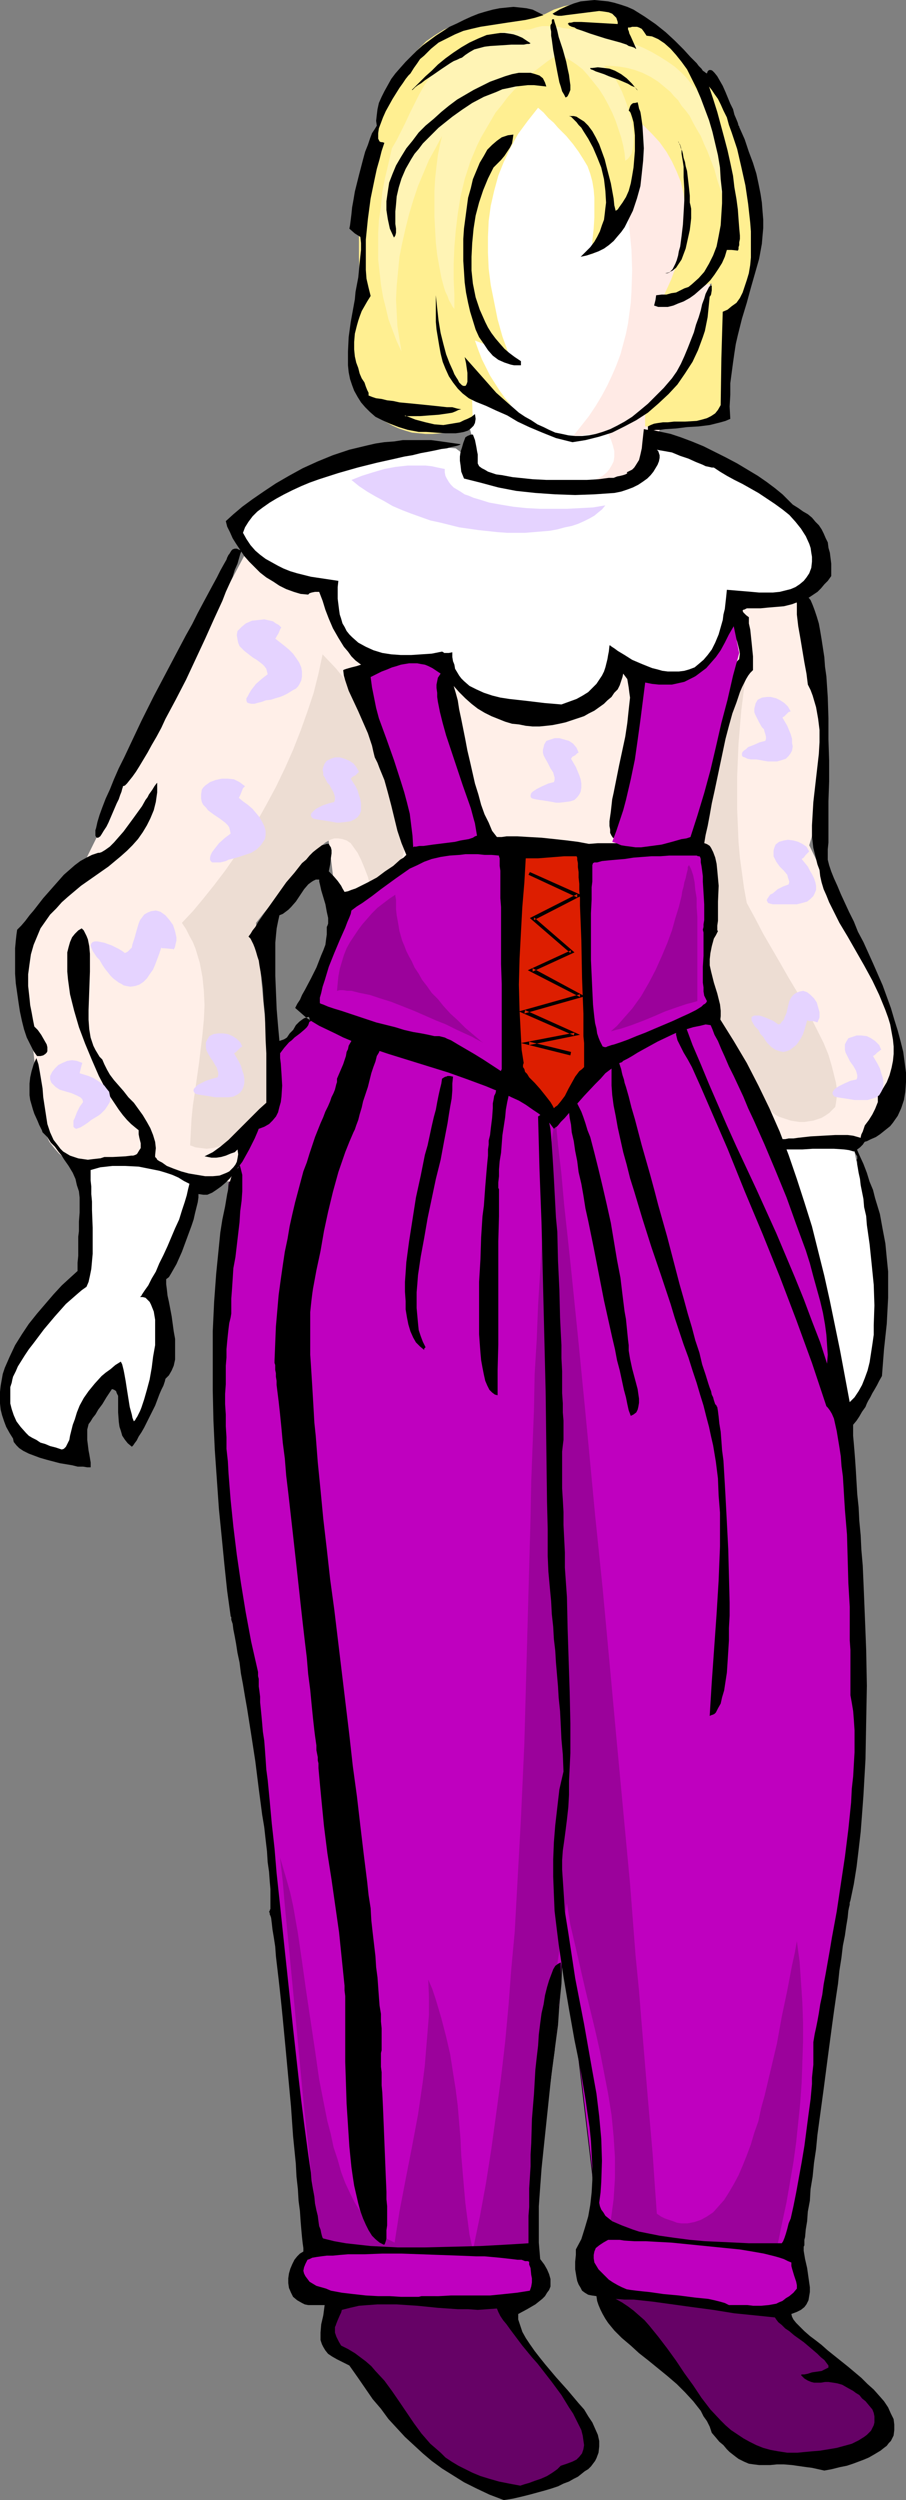 <?xml version="1.0" encoding="UTF-8" standalone="no"?>
<svg
   version="1.0"
   width="56.416mm"
   height="155.668mm"
   id="svg60"
   sodipodi:docname="Girl in Overalls 3.wmf"
   xmlns:inkscape="http://www.inkscape.org/namespaces/inkscape"
   xmlns:sodipodi="http://sodipodi.sourceforge.net/DTD/sodipodi-0.dtd"
   xmlns="http://www.w3.org/2000/svg"
   xmlns:svg="http://www.w3.org/2000/svg">
  <rect width="100%" height="100%" fill="#808080" stroke="none"/>
  <sodipodi:namedview
     id="namedview60"
     pagecolor="#ffffff"
     bordercolor="#000000"
     borderopacity="0.25"
     inkscape:showpageshadow="2"
     inkscape:pageopacity="0.0"
     inkscape:pagecheckerboard="0"
     inkscape:deskcolor="#d1d1d1"
     inkscape:document-units="mm" />
  <defs
     id="defs1">
    <pattern
       id="WMFhbasepattern"
       patternUnits="userSpaceOnUse"
       width="6"
       height="6"
       x="0"
       y="0" />
  </defs>
  <path
     style="fill:#ffffff;fill-opacity:1;fill-rule:evenodd;stroke:none"
     d="m 182.049,267.595 2.423,0.323 h 2.423 l 4.361,-0.162 4.361,-0.162 h 2.423 l 2.423,0.323 1.131,5.494 1.292,5.494 1.131,5.656 0.969,5.817 0.969,5.817 0.808,5.656 0.646,5.656 0.485,5.494 -0.808,3.232 -0.969,3.232 -0.969,2.909 -0.969,2.747 -1.131,2.747 -1.292,2.424 -1.292,2.424 -1.454,2.262 -4.2,-16.967 -4.2,-16.644 -4.2,-16.805 z"
     id="path1" />
  <path
     style="fill:#bf00bf;fill-opacity:1;fill-rule:evenodd;stroke:none"
     d="m 75.275,238.993 -1.292,0.646 -1.131,0.646 -2.261,1.616 -1.938,1.939 -1.777,1.939 -1.615,2.262 -1.454,2.262 -1.292,2.585 -1.292,2.585 -0.969,2.747 -0.969,2.747 -1.938,5.817 -1.777,5.979 -1.777,5.817 -0.808,10.827 -0.485,10.827 -0.485,10.827 -0.162,10.827 v 10.827 l 0.323,10.827 0.323,10.988 0.646,10.827 3.069,20.037 2.908,20.199 2.746,20.199 2.585,20.36 2.423,20.684 2.423,20.522 4.684,41.367 24.553,0.646 24.715,0.646 1.292,-9.695 3.069,-19.391 1.615,-9.695 1.292,-9.857 0.646,-4.848 0.485,-4.848 0.323,-4.848 0.323,-4.848 v -4.848 -4.848 l 8.4,70.615 11.63,1.616 11.63,1.616 23.422,3.232 5.008,-34.096 2.423,-17.129 2.423,-17.29 0.969,-8.564 0.969,-8.726 0.969,-8.726 0.646,-8.726 0.808,-8.726 0.485,-8.888 0.485,-8.888 0.323,-9.049 -0.485,-12.766 -0.808,-12.766 -0.485,-6.14 -0.646,-6.302 -0.485,-6.14 -0.808,-6.14 -0.808,-5.979 -0.808,-5.979 -0.969,-5.979 -1.131,-5.817 -1.292,-5.817 -1.131,-5.656 -1.454,-5.656 -1.615,-5.494 -1.454,-4.363 -1.454,-4.201 -1.454,-4.04 -1.292,-3.878 -1.454,-3.717 -1.615,-3.717 -1.454,-3.555 -1.454,-3.393 -1.615,-3.232 -1.454,-3.232 -3.069,-6.302 -3.069,-5.979 -3.069,-5.979 z"
     id="path2" />
  <path
     style="fill:#000000;fill-opacity:1;fill-rule:evenodd;stroke:none"
     d="m 75.275,238.832 -1.292,0.646 -1.292,0.808 -2.1,1.616 v 0 l -1.938,1.778 -1.938,2.101 v 0 l -1.615,2.101 -1.454,2.424 -1.292,2.424 -1.131,2.747 -1.131,2.747 -0.969,2.747 -1.938,5.817 -1.615,5.817 -1.777,5.979 -0.808,10.827 -0.646,10.827 -0.485,10.827 -0.162,10.827 0.162,10.827 0.162,10.827 0.485,10.988 0.485,10.827 3.069,20.037 2.908,20.199 2.746,20.199 2.585,20.36 2.423,20.684 2.585,20.522 4.684,41.529 49.268,1.293 1.454,-9.857 4.684,-29.086 1.292,-9.857 0.646,-4.848 0.323,-4.848 0.485,-4.848 0.162,-4.848 0.162,-4.848 v -4.848 h -0.162 l 8.4,70.615 11.63,1.778 35.053,4.848 5.169,-34.257 2.423,-17.129 2.261,-17.29 1.131,-8.564 0.969,-8.726 0.808,-8.726 0.808,-8.726 0.646,-8.726 0.646,-8.888 0.485,-8.888 0.323,-9.049 -0.646,-12.766 -0.646,-12.766 -1.131,-12.443 -0.646,-6.14 -0.646,-6.14 -0.808,-5.979 -0.808,-5.979 -1.131,-5.979 -0.969,-5.817 -1.292,-5.817 -1.292,-5.656 v 0 l -1.454,-5.656 -1.454,-5.494 -1.454,-4.363 -1.454,-4.201 -1.454,-4.04 -1.454,-3.878 -1.454,-3.878 -1.454,-3.555 -1.454,-3.555 -1.615,-3.393 -1.454,-3.393 -1.454,-3.232 -3.069,-6.14 -3.069,-6.14 -3.231,-5.979 -90.782,0.646 v 0.323 l 90.782,-0.646 -0.162,-0.162 3.069,5.979 3.069,5.979 3.069,6.302 1.615,3.232 1.454,3.393 1.454,3.393 1.615,3.555 1.454,3.555 1.454,3.717 1.454,3.878 1.454,4.04 1.454,4.201 1.292,4.363 1.615,5.656 1.454,5.656 v -0.162 l 1.292,5.656 1.131,5.817 1.131,5.817 0.969,5.979 0.969,5.979 0.808,5.979 0.646,6.14 0.646,6.14 0.969,12.443 0.808,12.766 0.485,12.766 -0.323,9.049 -0.485,8.888 -0.485,8.888 -0.646,8.726 -0.808,8.726 -0.969,8.726 -0.969,8.726 -0.969,8.564 -2.261,17.29 -2.423,17.129 -5.169,34.096 h 0.162 l -35.053,-4.848 -11.63,-1.778 0.162,0.162 -8.4,-70.615 h -0.162 v 4.848 l -0.162,4.848 -0.323,4.848 -0.323,4.848 -0.485,4.848 -0.485,4.848 -1.454,9.857 -4.684,29.086 -1.292,9.695 h 0.162 l -49.268,-1.293 h 0.162 l -4.684,-41.367 -2.423,-20.522 -2.423,-20.684 -2.746,-20.36 -2.585,-20.199 -2.908,-20.199 -3.069,-20.037 -0.646,-10.827 -0.323,-10.988 -0.323,-10.827 v -10.827 l 0.162,-10.827 0.323,-10.827 0.646,-10.827 0.808,-10.827 v 0 l 1.777,-5.817 1.777,-5.979 1.777,-5.656 0.969,-2.909 1.131,-2.585 1.292,-2.747 1.292,-2.424 1.454,-2.424 1.615,-2.262 h -0.162 l 1.777,-1.939 1.938,-1.778 v 0 l 2.261,-1.616 1.292,-0.646 1.131,-0.646 v 0 z"
     id="path3" />
  <path
     style="fill:#ffefe8;fill-opacity:1;fill-rule:evenodd;stroke:none"
     d="m 59.929,126.203 -17.607,33.126 -17.446,33.449 -6.946,14.058 -1.615,1.293 -1.292,1.293 -1.292,1.293 -1.131,1.293 -1.131,1.293 -0.808,1.293 -0.969,1.293 -0.808,1.131 -1.292,2.747 -0.808,2.424 -0.646,2.585 -0.485,2.585 -0.162,2.585 v 2.585 l 0.162,2.585 0.323,2.585 0.969,5.009 0.969,5.171 0.485,4.525 0.485,4.363 0.485,4.363 0.485,2.101 0.323,1.939 0.646,1.778 0.808,1.778 1.131,1.454 1.131,1.293 0.808,0.646 0.808,0.485 0.808,0.485 0.969,0.323 0.969,0.323 0.969,0.323 1.131,0.162 1.292,0.162 16.315,1.778 16.315,1.939 4.361,-8.241 4.523,-8.241 -1.938,-23.108 -1.938,-23.108 8.561,-13.089 8.4,-12.927 1.777,13.735 1.615,13.735 42.968,-5.656 42.968,-5.817 v 32.641 l 8.723,15.836 8.561,15.674 h 17.607 l 1.292,-0.646 1.292,-0.808 1.131,-0.808 0.969,-1.131 0.969,-1.131 0.969,-1.293 0.646,-1.131 0.808,-1.454 0.485,-1.454 0.485,-1.616 0.969,-3.232 0.646,-3.393 0.646,-3.555 -1.131,-3.717 -1.131,-3.393 -1.292,-3.555 -1.131,-3.232 -1.454,-3.232 -1.292,-3.07 -2.746,-5.979 -2.746,-5.817 -2.746,-5.656 -2.908,-5.656 -2.746,-5.656 1.131,-3.717 0.808,-3.717 0.646,-3.555 0.646,-3.717 0.323,-3.717 0.162,-3.555 v -3.717 l -0.162,-3.717 -0.162,-3.717 -0.485,-3.555 -0.485,-3.717 -0.646,-3.555 -1.454,-7.433 -1.777,-7.272 z"
     id="path4" />
  <path
     style="fill:#edddd3;fill-opacity:1;fill-rule:evenodd;stroke:none"
     d="m 75.921,153.996 -0.969,4.525 -1.131,4.525 -1.454,4.363 -1.615,4.525 -1.777,4.525 -1.938,4.363 -2.1,4.363 -2.261,4.201 -2.261,4.04 -2.423,4.04 -2.423,3.717 -2.585,3.717 -2.585,3.393 -2.585,3.232 -2.423,2.909 -2.585,2.747 0.969,1.454 0.808,1.616 0.808,1.454 0.646,1.616 0.485,1.616 0.485,1.616 0.646,3.393 0.323,3.232 0.162,3.393 -0.162,3.393 -0.323,3.393 -0.808,6.787 -0.969,6.787 -0.485,3.232 -0.323,3.232 -0.162,3.07 -0.162,3.07 1.292,0.485 1.292,0.162 1.292,0.162 1.454,-0.162 1.292,-0.323 1.292,-0.485 1.292,-0.646 1.454,-0.808 1.131,-0.808 1.292,-0.97 1.292,-1.131 1.131,-1.131 1.131,-1.131 0.969,-1.293 0.969,-1.293 0.808,-1.454 -1.938,-20.684 -1.938,-20.845 1.938,-2.424 1.615,-1.939 3.554,-4.04 3.554,-4.04 1.777,-2.101 1.777,-2.424 1.131,-1.131 0.969,-0.808 1.131,-0.646 0.969,-0.323 h 0.969 l 0.969,0.162 0.969,0.323 0.969,0.646 0.808,1.131 0.808,1.131 0.808,1.616 0.808,1.939 0.808,2.101 0.646,2.585 0.808,2.747 0.485,3.07 1.292,-1.616 1.131,-1.778 1.131,-1.778 0.808,-1.939 0.808,-1.778 0.485,-1.939 0.485,-1.939 0.485,-1.939 0.162,-1.939 0.162,-2.101 v -1.939 l -0.162,-1.939 -0.162,-2.101 -0.323,-1.939 -0.323,-2.101 -0.485,-2.101 -0.485,-1.939 -0.646,-2.101 -0.808,-1.939 -0.808,-2.101 -1.938,-3.878 -2.261,-3.878 -2.423,-3.717 -2.746,-3.555 -2.908,-3.555 z"
     id="path5" />
  <path
     style="fill:#edddd3;fill-opacity:1;fill-rule:evenodd;stroke:none"
     d="m 176.718,152.057 -0.646,3.717 -0.646,3.717 -0.485,3.878 -0.485,3.878 -0.646,7.756 -0.323,7.756 v 3.878 3.878 l 0.162,3.717 0.162,3.878 0.323,3.717 0.485,3.555 0.485,3.555 0.646,3.555 1.938,3.555 1.938,3.717 4.038,6.948 1.938,3.393 1.938,3.232 1.777,3.232 1.615,3.07 1.454,2.909 1.454,2.909 1.131,2.747 0.808,2.747 0.646,2.585 0.323,1.293 0.162,1.131 v 1.293 1.131 l -0.162,1.131 -0.162,0.97 -0.808,0.808 -0.646,0.646 -0.969,0.646 -0.808,0.485 -0.969,0.323 -0.969,0.323 -1.131,0.162 -0.969,0.162 h -1.131 l -1.131,-0.162 -0.969,-0.162 -0.969,-0.323 -0.969,-0.323 -0.969,-0.323 -0.808,-0.485 -0.808,-0.646 -3.392,-4.04 -2.908,-4.04 -2.746,-4.363 -2.585,-4.363 -0.969,-2.262 -1.131,-2.262 -0.969,-2.262 -0.808,-2.262 -0.808,-2.424 -0.808,-2.262 -0.646,-2.424 -0.646,-2.424 0.162,-9.372 v -9.211 l 0.162,-4.686 0.323,-4.525 0.323,-4.686 0.646,-4.686 0.646,-4.525 0.808,-4.686 1.131,-4.525 1.292,-4.686 1.615,-4.686 1.777,-4.525 2.261,-4.686 z"
     id="path6" />
  <path
     style="fill:#9b029b;fill-opacity:1;fill-rule:evenodd;stroke:none"
     d="m 130.681,262.586 0.646,6.787 0.808,6.948 0.646,7.272 0.808,7.433 0.808,7.595 0.808,7.918 0.808,7.918 0.808,8.241 0.808,8.241 0.808,8.403 1.615,17.129 1.777,17.29 1.615,17.452 1.615,17.613 1.615,17.29 1.615,17.29 0.646,8.403 0.646,8.403 0.808,8.241 0.646,8.08 0.646,7.756 0.646,7.756 0.646,7.595 0.646,7.433 0.485,7.11 0.485,6.787 0.969,0.646 0.969,0.485 0.969,0.323 0.969,0.323 0.808,0.323 0.969,0.162 h 1.615 l 1.615,-0.323 1.454,-0.485 1.454,-0.808 1.454,-0.97 1.292,-1.454 1.292,-1.454 1.131,-1.778 1.131,-1.939 1.131,-2.101 0.969,-2.262 0.969,-2.424 0.969,-2.585 0.808,-2.747 0.969,-2.747 0.646,-3.07 0.808,-2.909 1.454,-6.14 1.454,-6.14 1.131,-6.302 1.292,-6.14 1.131,-5.979 0.646,-2.909 0.485,-2.747 0.646,4.848 0.323,4.686 0.323,4.848 0.162,4.686 v 4.686 l -0.162,4.848 -0.162,4.686 -0.323,4.686 -0.485,4.686 -0.485,4.686 -0.646,4.686 -0.808,4.686 -0.808,4.686 -0.969,4.525 -0.969,4.686 -1.131,4.525 -2.423,0.162 -2.585,0.162 -5.331,0.646 -5.331,0.485 -2.746,0.162 -2.746,0.162 -2.746,-0.162 -2.423,-0.162 -2.585,-0.323 -2.423,-0.646 -2.1,-0.808 -1.131,-0.646 -1.131,-0.646 -0.969,-0.485 -0.808,-0.808 -0.969,-0.808 -0.808,-0.97 0.485,-2.424 0.485,-2.424 0.323,-2.424 0.323,-2.424 0.162,-2.424 0.162,-2.585 v -4.848 l -0.323,-5.009 -0.485,-5.009 -0.808,-5.009 -0.969,-5.009 -0.969,-5.009 -1.131,-5.009 -2.423,-10.019 -2.261,-9.857 -1.131,-4.848 -0.808,-5.009 -1.777,10.988 -1.615,10.988 -1.777,10.827 -1.454,10.988 -0.646,5.333 -0.485,5.494 -0.323,5.494 -0.323,5.494 v 5.333 l 0.162,5.494 0.162,5.494 0.646,5.494 -2.585,-0.323 -2.746,-0.323 -3.069,-0.323 -3.231,-0.323 -3.231,-0.323 -3.392,-0.323 -6.946,-0.485 -6.784,-0.485 -3.392,-0.323 -3.392,-0.323 -3.069,-0.162 -2.908,-0.323 -2.908,-0.323 -2.423,-0.323 -0.808,-5.494 -0.808,-5.817 -0.808,-5.656 -0.646,-5.979 -1.292,-11.796 -1.131,-11.958 -1.131,-12.119 -1.131,-11.796 -1.131,-11.635 -0.485,-5.656 -0.646,-5.656 0.808,2.747 0.808,2.747 0.808,2.909 0.646,2.909 1.131,6.464 0.969,6.625 0.969,6.948 2.1,14.058 0.969,6.787 1.292,6.625 0.646,3.232 0.808,3.07 0.646,3.07 0.969,2.909 0.808,2.909 0.969,2.585 1.131,2.424 1.131,2.262 1.292,2.101 1.454,1.939 1.454,1.616 1.615,1.454 1.615,1.293 1.938,0.97 1.131,-7.272 1.454,-7.595 1.454,-7.433 1.454,-7.756 1.131,-7.756 0.485,-3.878 0.323,-4.04 0.323,-3.878 0.323,-4.04 v -4.04 l -0.162,-4.201 0.969,2.262 0.808,2.424 1.292,4.363 1.131,4.363 0.969,4.201 0.646,4.201 0.646,4.04 0.485,3.878 0.323,3.878 0.323,3.878 0.162,3.717 0.646,7.595 0.323,3.717 0.485,3.717 0.485,3.717 0.808,3.717 1.615,-7.756 1.454,-7.918 1.292,-8.241 1.131,-8.241 1.131,-8.403 0.969,-8.403 0.808,-8.726 0.646,-8.564 0.808,-8.726 0.485,-8.888 0.969,-17.613 0.808,-17.775 0.485,-17.937 0.485,-17.613 0.485,-17.452 0.162,-8.564 0.323,-8.564 0.323,-8.403 0.162,-8.403 0.485,-8.08 0.323,-8.08 0.485,-7.918 0.485,-7.756 0.646,-7.433 0.646,-7.433 0.808,-7.11 z"
     id="path7" />
  <path
     style="fill:#ffffff;fill-opacity:1;fill-rule:evenodd;stroke:none"
     d="m 107.258,105.519 -4.038,-0.323 -3.877,-0.162 h -3.715 l -3.715,0.162 -3.554,0.485 -3.554,0.646 -3.554,0.808 -3.231,0.97 -3.231,1.293 -3.231,1.454 -2.908,1.616 -3.069,1.939 -2.746,2.101 -2.746,2.424 -2.585,2.585 -2.423,2.909 0.646,1.616 0.808,1.454 0.969,1.293 0.808,1.293 0.969,1.293 1.131,0.97 1.131,1.131 1.292,0.808 1.292,0.808 1.454,0.808 1.615,0.646 1.454,0.485 1.777,0.485 1.615,0.323 1.938,0.323 1.938,0.162 0.646,2.585 0.969,2.424 1.131,2.101 1.131,1.939 1.292,1.778 1.454,1.454 1.454,1.293 1.777,1.131 1.615,0.808 1.938,0.646 2.1,0.485 2.1,0.323 h 2.423 l 2.261,-0.323 2.585,-0.485 2.585,-0.646 0.808,1.616 1.131,1.454 0.969,1.454 1.292,1.293 1.131,1.131 1.454,0.97 1.454,1.131 1.454,0.808 1.454,0.808 1.615,0.646 1.615,0.485 1.777,0.485 1.615,0.323 1.615,0.323 1.615,0.162 1.777,0.162 1.615,-0.162 h 1.615 l 1.615,-0.323 1.454,-0.323 1.454,-0.485 1.454,-0.485 1.292,-0.646 1.131,-0.808 1.131,-0.808 0.969,-0.97 0.969,-1.131 0.808,-1.131 0.646,-1.293 0.485,-1.293 0.162,-1.454 0.162,-1.616 2.908,1.454 2.585,1.293 2.585,0.97 2.585,0.808 2.423,0.485 h 0.969 l 1.292,0.162 0.969,-0.162 h 1.131 l 0.969,-0.323 0.969,-0.323 0.969,-0.323 0.969,-0.485 0.808,-0.646 0.808,-0.646 1.777,-1.616 0.646,-0.97 0.646,-0.97 0.646,-1.293 0.646,-1.293 0.646,-1.293 0.485,-1.454 0.485,-1.616 0.485,-1.778 0.323,-1.778 0.485,-1.939 1.938,-0.323 2.261,-0.162 h 2.261 l 2.1,-0.162 2.1,-0.162 2.1,-0.323 1.777,-0.323 1.615,-0.646 0.646,-0.485 0.646,-0.323 0.646,-0.485 0.485,-0.485 0.323,-0.646 0.323,-0.808 0.323,-0.646 v -0.97 -0.97 l -0.162,-1.131 -0.323,-1.131 -0.323,-1.293 -0.485,-1.293 -0.808,-1.616 -0.808,-1.616 -0.969,-1.616 -3.554,-3.232 -3.715,-3.07 -3.877,-2.909 -2.1,-1.454 -2.1,-1.131 -2.1,-1.293 -2.1,-1.131 -2.261,-0.97 -2.423,-0.97 -2.423,-0.808 -2.585,-0.646 -2.585,-0.485 -2.746,-0.485 -0.485,1.131 -0.485,1.131 -1.454,1.939 -0.808,0.97 -0.969,0.808 -0.969,0.808 -1.131,0.808 -1.131,0.646 -1.292,0.646 -1.292,0.485 -1.292,0.485 -1.454,0.485 -1.454,0.323 -1.615,0.162 -1.615,0.323 h -1.615 l -1.615,0.162 -1.777,-0.162 -1.777,-0.162 -1.777,-0.323 -1.777,-0.323 -1.938,-0.323 -1.938,-0.646 -1.777,-0.646 -1.938,-0.646 -1.938,-0.97 -1.938,-0.97 -1.938,-0.97 -2.1,-1.131 -1.938,-1.293 z"
     id="path8" />
  <path
     style="fill:#ffffff;fill-opacity:1;fill-rule:evenodd;stroke:none"
     d="m 159.595,28.763 -2.585,-2.262 -2.585,-2.101 -2.585,-1.778 -2.423,-1.616 -2.585,-1.293 -2.261,-1.131 -2.423,-0.97 -2.261,-0.808 -2.261,-0.485 -2.261,-0.323 -2.261,-0.162 h -2.1 l -2.1,0.323 -1.938,0.323 -2.1,0.646 -1.938,0.808 -1.938,0.808 -1.938,1.131 -1.777,1.293 -1.777,1.454 -1.938,1.616 -1.615,1.616 -1.777,1.939 -1.615,2.101 -1.777,2.101 -1.615,2.262 -1.615,2.424 -1.454,2.747 -1.615,2.585 -1.454,2.747 -1.615,2.909 -1.454,3.07 7.754,26.339 7.592,26.339 -0.162,1.778 -0.162,1.778 -0.323,3.393 2.261,1.131 2.261,0.97 2.261,0.808 2.261,0.646 2.261,0.646 2.261,0.323 2.261,0.323 2.261,0.323 h 2.1 2.261 l 2.261,-0.323 2.261,-0.323 2.261,-0.323 2.261,-0.646 2.261,-0.646 2.261,-0.808 z"
     id="path9" />
  <path
     style="fill:#ffeae5;fill-opacity:1;fill-rule:evenodd;stroke:none"
     d="m 143.119,23.592 1.777,10.019 1.777,10.18 0.808,5.009 0.646,5.009 0.485,5.009 0.162,4.848 -0.162,5.009 -0.162,2.585 -0.323,2.424 -0.323,2.424 -0.485,2.424 -0.646,2.424 -0.646,2.424 -0.969,2.585 -0.969,2.262 -1.131,2.424 -1.292,2.424 -1.454,2.424 -1.615,2.424 -1.777,2.262 -1.938,2.424 4.038,-0.323 4.038,-0.485 0.808,1.616 0.485,1.454 0.323,1.293 v 1.293 l -0.162,1.131 -0.485,0.97 -0.485,0.808 -0.646,0.808 -0.969,0.808 -0.969,0.485 -1.131,0.646 -1.131,0.485 -2.746,0.97 -2.746,0.808 h 3.554 l 1.777,-0.162 1.615,-0.162 1.615,-0.162 1.454,-0.323 1.615,-0.485 1.454,-0.485 1.292,-0.808 1.131,-0.808 1.292,-0.97 0.969,-1.131 0.969,-1.454 0.808,-1.454 0.646,-1.778 0.646,-1.939 1.131,-1.778 1.292,-1.616 1.131,-1.778 1.131,-1.778 1.777,-3.717 1.615,-3.878 1.454,-4.04 1.292,-4.04 0.808,-4.363 0.808,-4.201 0.646,-4.363 0.485,-4.525 0.323,-4.363 0.162,-4.363 0.162,-4.525 v -4.363 l -0.162,-8.726 -0.969,-1.131 -1.131,-1.131 -0.969,-0.97 -0.969,-0.97 -0.808,-0.808 -0.969,-0.646 -1.615,-1.131 -1.615,-0.97 -1.454,-0.646 -1.292,-0.646 -1.454,-0.323 -2.585,-0.485 -1.454,-0.323 -1.292,-0.323 -1.454,-0.485 -1.615,-0.485 -1.454,-0.646 z"
     id="path10" />
  <path
     style="fill:#ffef91;fill-opacity:1;fill-rule:evenodd;stroke:none"
     d="m 128.096,3.393 h -5.654 l -2.908,0.162 -2.746,0.162 -2.585,0.323 -2.585,0.485 -2.423,0.646 -2.423,0.808 -2.261,0.97 -2.1,1.293 -2.1,1.454 -1.777,1.778 -0.969,0.97 -0.808,0.97 -1.615,2.262 -0.646,1.293 -0.808,1.454 -0.646,1.454 -0.646,1.454 -1.292,2.747 -1.131,2.909 -1.131,2.909 -0.808,2.909 -0.969,2.909 -0.646,3.07 -0.646,2.909 -0.485,3.07 -0.323,3.07 -0.323,3.232 -0.162,3.07 v 3.232 3.393 l 0.162,3.393 0.323,3.393 0.323,3.555 -1.292,3.07 -0.969,2.909 -0.323,1.454 -0.323,1.616 -0.162,1.454 v 1.454 1.454 l 0.162,1.616 0.323,1.454 0.323,1.454 0.485,1.454 0.646,1.454 0.808,1.616 0.969,1.454 1.131,1.293 1.292,1.131 1.292,1.131 1.292,0.808 1.454,0.808 1.454,0.646 1.454,0.485 1.615,0.485 1.615,0.162 1.615,0.162 h 1.615 l 1.938,-0.162 1.777,-0.162 1.777,-0.485 1.938,-0.323 2.1,-0.646 -0.162,-5.817 -0.162,-5.817 4.846,3.393 4.684,3.393 -1.615,-1.778 -1.292,-1.778 -1.131,-1.778 -1.131,-1.778 -0.969,-1.939 -0.969,-1.939 -0.808,-2.101 -0.808,-2.262 7.915,3.07 -1.454,-4.04 -1.131,-4.04 -0.808,-4.04 -0.808,-4.04 -0.485,-3.878 -0.162,-3.717 v -3.717 l 0.162,-3.717 0.485,-3.555 0.808,-3.555 0.969,-3.555 1.292,-3.232 1.615,-3.393 1.777,-3.232 2.261,-3.07 2.423,-3.07 1.292,1.131 1.131,1.293 1.292,1.131 0.969,1.131 0.969,0.97 0.969,0.97 1.615,1.939 1.292,1.778 1.131,1.778 0.969,1.616 0.646,1.778 0.485,1.778 0.323,1.939 0.162,1.939 v 2.262 2.424 l -0.162,2.585 -0.323,2.909 v 1.616 l -0.162,1.616 1.292,-1.131 1.292,-1.293 1.131,-1.293 1.292,-1.454 1.131,-1.454 0.969,-1.778 0.969,-1.616 0.808,-1.939 0.646,-1.939 0.646,-2.262 0.485,-2.101 0.323,-2.585 0.162,-2.424 -0.162,-2.747 -0.162,-2.909 -0.485,-3.07 2.1,1.778 1.777,1.778 1.777,1.939 1.615,2.262 1.292,2.262 1.131,2.424 0.969,2.424 0.646,2.747 0.323,2.747 0.162,2.909 -0.162,1.454 v 1.616 l -0.323,1.454 -0.323,1.616 -0.323,1.616 -0.485,1.616 -0.485,1.778 -0.646,1.616 -0.646,1.778 -0.808,1.778 -0.808,1.778 -0.969,1.778 1.615,-0.323 1.454,-0.485 2.908,-1.293 3.069,-1.293 1.454,-0.646 1.615,-0.323 -0.485,2.585 -0.485,2.424 -0.646,2.424 -0.646,2.262 -0.646,2.262 -0.808,2.101 -0.808,2.101 -0.969,1.939 -0.969,1.939 -1.131,1.778 -1.131,1.778 -1.292,1.616 -1.292,1.454 -1.292,1.454 -1.454,1.454 -1.615,1.293 v 2.747 l 4.523,0.162 2.261,-0.162 2.261,-0.162 2.261,-0.485 2.423,-0.646 2.261,-0.808 2.261,-1.131 0.323,-10.988 0.485,-10.988 1.938,-2.585 1.615,-2.747 1.292,-2.909 1.131,-2.909 0.808,-3.07 0.485,-3.232 0.162,-3.393 -0.162,-3.393 -0.323,-3.555 -0.646,-3.717 -0.969,-3.878 -1.292,-3.878 -1.454,-4.04 -1.938,-4.201 -2.1,-4.363 -2.423,-4.363 -2.423,-2.747 -2.585,-2.747 -2.423,-2.262 -2.423,-2.101 -2.585,-1.939 -2.423,-1.778 -2.423,-1.293 -2.423,-1.131 -2.585,-0.97 -2.423,-0.646 -2.423,-0.485 h -2.261 l -2.423,0.162 -2.423,0.485 -2.423,0.808 z"
     id="path11" />
  <path
     style="fill:#fff4b5;fill-opacity:1;fill-rule:evenodd;stroke:none"
     d="m 124.704,6.948 -2.261,0.162 -2.1,0.162 -2.1,0.323 -1.777,0.485 -1.777,0.485 -1.615,0.485 -1.615,0.646 -1.454,0.646 -1.292,0.808 -1.292,0.808 -1.131,0.808 -1.131,0.97 -0.969,0.97 -0.969,0.97 -1.777,2.101 -1.454,2.101 -1.292,2.262 -1.131,2.262 -1.131,2.262 -0.969,2.101 -1.131,2.262 -0.969,1.939 -1.131,1.939 -0.808,3.555 -0.808,3.393 -0.646,3.393 -0.323,3.393 -0.485,3.232 -0.162,3.07 v 3.07 3.07 l 0.323,2.909 0.323,2.909 0.485,2.909 0.646,2.585 0.646,2.747 0.969,2.585 0.969,2.585 1.131,2.424 -0.485,-2.909 -0.485,-3.07 -0.162,-3.07 -0.162,-3.232 0.162,-3.232 0.323,-3.393 0.323,-3.393 0.646,-3.232 0.808,-3.555 0.808,-3.232 0.969,-3.232 1.131,-3.393 1.292,-3.07 1.292,-3.07 1.615,-2.909 1.454,-2.747 -0.485,2.101 -0.485,2.424 -0.323,2.585 -0.323,2.909 -0.162,2.909 v 3.07 3.07 l 0.162,3.07 0.162,2.909 0.323,2.909 0.485,2.747 0.485,2.585 0.646,2.424 0.323,0.97 0.485,0.97 0.323,0.97 0.485,0.808 0.323,0.646 0.485,0.646 V 69.323 l -0.162,-3.555 v -3.717 l 0.162,-3.878 0.323,-3.878 0.485,-4.04 0.646,-4.04 0.969,-4.04 1.292,-4.04 0.808,-1.939 0.808,-1.939 0.969,-1.939 2.261,-3.878 1.131,-1.939 1.454,-1.778 1.454,-1.939 1.615,-1.778 1.777,-1.616 1.777,-1.778 2.1,-1.616 2.1,-1.616 2.261,-1.454 1.615,0.485 1.454,0.808 1.454,0.97 1.454,1.131 1.292,1.454 1.292,1.616 1.292,1.616 1.131,1.778 0.969,1.778 0.969,1.939 0.808,1.939 0.646,1.939 0.646,1.939 0.485,1.939 0.323,1.778 0.162,1.778 0.485,-0.323 0.323,-0.323 0.646,-0.97 0.323,-1.293 0.162,-1.454 V 31.833 l -0.162,-1.616 -0.323,-1.778 -0.485,-1.778 -0.485,-1.778 -0.646,-1.778 -0.646,-1.616 -0.808,-1.616 -0.808,-1.454 -0.808,-1.131 -0.969,-0.97 -0.808,-0.808 h 1.777 l 1.777,0.162 1.938,0.323 1.777,0.485 1.777,0.646 1.938,0.97 1.777,1.131 1.938,1.616 0.969,0.808 0.808,0.97 0.969,0.97 0.808,1.293 0.969,1.131 0.969,1.293 0.808,1.616 0.808,1.454 0.969,1.616 0.808,1.939 0.808,1.778 0.808,2.101 0.808,2.101 0.646,2.424 0.808,2.424 0.808,2.585 -0.162,-2.585 -0.162,-2.747 -0.162,-2.909 -0.485,-2.909 -0.485,-3.07 -0.808,-3.07 -1.131,-3.07 -0.646,-1.454 -0.808,-1.454 -0.808,-1.616 -0.969,-1.454 -1.131,-1.293 -1.131,-1.454 -1.292,-1.293 -1.454,-1.293 -1.615,-1.131 -1.777,-1.131 -1.938,-1.131 -1.938,-0.97 -2.261,-0.97 -2.261,-0.97 -2.585,-0.646 -2.746,-0.808 -2.908,-0.485 -3.069,-0.485 -1.615,-0.162 -1.454,-0.162 -1.292,-0.323 h -1.292 l -1.131,-0.162 h -1.292 l -1.454,0.323 z"
     id="path12" />
  <path
     style="fill:#000000;fill-opacity:1;fill-rule:evenodd;stroke:none"
     d="m 118.566,588.353 -3.392,-1.293 -3.069,-1.454 -2.908,-1.454 -2.585,-1.616 -2.585,-1.616 -2.423,-1.778 -2.1,-1.778 -2.1,-1.939 -2.1,-1.939 -1.938,-2.101 -1.938,-2.101 -1.777,-2.424 -1.938,-2.262 -1.777,-2.585 -1.777,-2.585 -1.938,-2.747 -1.615,-0.808 -1.292,-0.646 -1.131,-0.646 -0.969,-0.646 -0.646,-0.808 -0.485,-0.808 -0.323,-0.646 -0.323,-0.97 v -0.808 -0.97 l 0.162,-1.939 0.485,-2.101 0.323,-2.424 h -1.131 -1.938 -0.808 l -0.808,-0.162 -0.646,-0.323 -1.131,-0.646 -0.969,-0.808 -0.485,-0.97 -0.485,-1.131 -0.162,-1.131 v -1.131 l 0.162,-1.131 0.323,-1.131 0.485,-1.131 0.485,-0.97 0.646,-0.808 0.646,-0.646 0.808,-0.485 v -0.323 -0.485 l -0.162,-1.131 -0.162,-1.454 -0.162,-1.778 -0.162,-1.939 -0.162,-2.424 -0.323,-2.424 -0.162,-2.747 -0.323,-2.909 -0.162,-3.07 -0.323,-3.232 -0.323,-3.232 -0.485,-6.948 -0.646,-6.948 -0.646,-6.948 -0.646,-6.787 -0.323,-3.232 -0.323,-3.07 -0.323,-2.909 -0.323,-2.747 -0.323,-2.747 -0.162,-2.262 -0.323,-2.101 -0.323,-1.939 -0.162,-1.454 -0.162,-1.293 -0.162,-0.485 -0.162,-0.323 v -0.323 l -0.162,-0.323 0.162,-0.162 v -0.162 l 0.162,-0.323 v -0.485 -1.131 -1.293 -1.778 l -0.162,-1.778 -0.162,-2.262 -0.323,-2.262 -0.162,-2.585 -0.323,-2.747 -0.323,-2.909 -0.485,-2.909 -0.808,-6.14 -0.808,-6.464 -0.969,-6.302 -0.969,-6.14 -0.485,-2.747 -0.485,-2.909 -0.485,-2.585 -0.323,-2.585 -0.485,-2.262 -0.323,-2.101 -0.323,-1.778 -0.323,-1.616 -0.162,-1.293 -0.323,-0.97 v -0.323 -0.323 l -0.162,-0.162 v -0.162 l -0.808,-5.817 -0.646,-6.14 -0.646,-6.625 -0.646,-6.464 -0.485,-6.948 -0.485,-6.948 -0.323,-6.948 -0.162,-7.11 v -6.948 -6.948 l 0.323,-6.948 0.485,-6.625 0.646,-6.464 0.323,-3.232 0.485,-3.07 0.646,-3.07 0.485,-2.909 0.646,-2.909 0.808,-2.747 0.323,-0.162 0.485,-0.162 0.323,-0.162 0.162,-0.323 0.162,-0.323 0.162,0.323 0.162,0.646 0.162,0.646 0.162,0.646 v 0.808 0.97 2.101 l -0.162,2.262 -0.323,2.424 -0.162,2.585 -0.323,2.747 -0.646,5.494 -0.485,2.585 -0.162,2.585 -0.162,2.424 -0.162,2.101 v 1.131 0.808 0.808 0.808 l -0.162,0.97 -0.323,1.293 -0.162,1.293 -0.162,1.454 -0.162,1.616 -0.162,1.778 v 1.939 l -0.162,1.939 v 2.101 2.262 l -0.162,2.262 v 2.424 l 0.162,2.424 v 2.747 l 0.162,2.585 v 2.747 l 0.323,2.909 0.162,2.909 0.485,6.14 0.646,6.302 0.808,6.625 0.969,6.625 1.131,6.948 1.292,6.948 1.615,7.11 v 0.485 0.485 l 0.162,0.646 v 0.808 0.97 l 0.162,1.131 0.162,1.293 v 1.293 l 0.162,1.616 0.162,1.616 0.162,1.778 0.162,1.939 0.323,2.101 0.162,2.101 0.162,2.262 0.162,2.424 0.323,2.424 0.485,5.009 0.485,5.333 0.646,5.817 0.485,5.817 0.646,5.979 1.292,12.281 1.292,12.119 0.646,6.14 0.646,5.817 0.646,5.817 0.646,5.494 0.646,5.171 0.323,2.424 0.323,2.424 0.323,2.424 0.323,2.262 0.323,2.101 0.162,1.939 0.323,1.939 0.323,1.778 0.162,1.616 0.323,1.616 0.323,1.293 0.162,1.293 0.162,1.131 0.323,0.808 0.162,0.808 0.162,0.646 0.162,0.485 0.162,0.162 2.585,0.646 2.746,0.485 2.908,0.323 2.908,0.323 3.231,0.162 3.069,0.162 h 6.623 l 6.461,-0.162 6.461,-0.162 3.069,-0.162 2.908,-0.162 2.746,-0.162 2.585,-0.162 v -3.07 -1.616 -1.778 l 0.162,-2.101 v -2.101 -2.262 l 0.162,-2.585 0.162,-2.585 v -2.747 l 0.162,-2.747 0.162,-5.656 0.485,-5.979 0.323,-5.656 0.323,-2.909 0.323,-2.747 0.162,-2.585 0.323,-2.585 0.323,-2.424 0.485,-2.101 0.323,-2.101 0.485,-1.939 0.485,-1.616 0.485,-1.293 0.485,-1.293 0.485,-0.808 0.646,-0.485 0.646,-0.323 v 3.878 l -0.323,3.878 -0.323,4.201 -0.485,4.363 -0.323,4.525 -0.646,4.525 -0.969,9.211 -0.969,9.211 -0.485,4.686 -0.323,4.363 -0.323,4.525 v 4.363 4.201 l 0.323,3.878 0.969,1.293 0.646,1.131 0.485,1.131 0.323,1.131 v 0.808 0.97 l -0.323,0.808 -0.485,0.646 -0.485,0.808 -0.646,0.646 -0.808,0.646 -0.808,0.646 -1.938,1.131 -2.1,1.131 v 1.293 l 0.485,1.454 0.485,1.454 0.808,1.454 0.969,1.454 1.131,1.616 1.131,1.454 1.292,1.616 2.585,3.07 2.746,3.07 2.585,3.07 1.292,1.454 0.969,1.616 0.969,1.454 0.646,1.454 0.646,1.454 0.323,1.454 v 1.293 l -0.162,1.454 -0.485,1.293 -0.323,0.646 -0.485,0.646 -0.485,0.646 -0.646,0.646 -0.808,0.485 -0.808,0.646 -0.808,0.646 -0.969,0.485 -1.131,0.646 -1.292,0.485 -1.292,0.646 -1.454,0.485 -1.615,0.485 -1.777,0.485 -1.777,0.485 -1.938,0.485 -2.1,0.485 z"
     id="path13" />
  <path
     style="fill:#660266;fill-opacity:1;fill-rule:evenodd;stroke:none"
     d="m 122.443,584.96 -2.585,-0.485 -2.423,-0.485 -2.261,-0.646 -2.1,-0.646 -1.938,-0.808 -1.615,-0.808 -1.615,-0.808 -1.615,-0.97 -1.454,-0.97 -1.131,-1.131 -1.292,-1.131 -1.131,-0.97 -2.1,-2.424 -1.777,-2.424 -3.392,-5.009 -1.777,-2.585 -1.777,-2.424 -2.1,-2.262 -0.969,-1.131 -1.292,-1.131 -1.292,-0.97 -1.292,-0.97 -1.615,-0.97 -1.615,-0.808 -0.485,-0.808 -0.323,-0.646 -0.323,-0.646 -0.162,-0.485 -0.162,-0.485 v -0.485 -0.808 l 0.162,-0.323 0.162,-0.485 0.323,-0.808 0.485,-1.131 0.323,-0.646 0.162,-0.646 1.938,-0.485 2.1,-0.485 2.1,-0.162 2.261,-0.162 h 2.1 2.423 l 4.846,0.323 4.846,0.485 4.684,0.323 h 2.423 l 2.261,0.162 2.261,-0.162 2.261,-0.162 0.323,0.808 0.485,0.97 0.646,0.97 0.808,0.97 0.808,1.131 0.969,1.293 1.938,2.585 2.261,2.747 1.292,1.454 1.131,1.454 2.261,2.909 2.261,3.07 1.777,2.909 0.969,1.454 0.646,1.293 0.646,1.293 0.646,1.293 0.323,1.293 0.162,1.131 0.162,1.131 -0.162,0.97 -0.323,0.97 -0.646,0.808 -0.646,0.646 -0.969,0.485 -1.292,0.485 -1.454,0.485 -0.323,0.323 -0.485,0.485 -1.131,0.808 -1.292,0.808 -1.454,0.646 -1.454,0.485 -1.292,0.485 -1.131,0.323 z"
     id="path14" />
  <path
     style="fill:#000000;fill-opacity:1;fill-rule:evenodd;stroke:none"
     d="m 194.002,581.405 -1.454,-0.323 -1.454,-0.323 -1.292,-0.162 -1.131,-0.162 -1.131,-0.162 -1.131,-0.162 -1.938,-0.162 h -1.615 l -1.615,0.162 h -1.292 -1.292 l -1.292,-0.162 -1.131,-0.162 -1.131,-0.485 -1.292,-0.646 -0.646,-0.485 -1.454,-1.131 -0.646,-0.646 -0.808,-0.97 -0.969,-0.808 -0.808,-0.97 -0.969,-1.131 -0.485,-1.454 -0.646,-1.293 -0.808,-1.131 -0.646,-1.293 -1.777,-2.262 -1.938,-2.101 -1.938,-1.939 -2.261,-1.939 -4.361,-3.555 -2.261,-1.778 -1.938,-1.778 -2.1,-1.778 -1.777,-1.778 -1.454,-1.778 -0.646,-0.97 -0.646,-1.131 -0.485,-0.97 -0.485,-1.131 -0.323,-0.97 -0.162,-1.131 -1.131,-0.162 -0.808,-0.162 -0.808,-0.485 -0.646,-0.485 -0.323,-0.646 -0.485,-0.808 -0.323,-0.808 -0.162,-0.808 -0.323,-1.939 v -1.778 l 0.162,-1.616 v -0.646 -0.646 l 1.292,-2.424 0.808,-2.585 0.808,-2.747 0.485,-2.747 0.323,-2.909 0.162,-2.909 v -3.07 l -0.162,-3.07 -0.162,-3.07 -0.323,-3.232 -0.485,-3.232 -0.485,-3.393 -1.131,-6.787 -1.454,-7.11 -1.292,-7.272 -1.292,-7.595 -1.131,-7.595 -0.485,-3.878 -0.485,-4.04 -0.162,-3.878 -0.162,-4.201 v -4.04 l 0.162,-4.04 0.323,-4.04 0.485,-4.201 0.485,-4.201 0.969,-4.201 -0.162,-4.04 -0.323,-3.555 -0.162,-3.393 -0.162,-3.232 -0.323,-3.07 -0.162,-2.747 -0.485,-5.656 -0.162,-2.747 -0.323,-2.747 -0.162,-2.909 -0.323,-2.909 -0.162,-3.07 -0.323,-3.393 -0.323,-3.555 -0.162,-3.717 v -6.302 l -0.162,-6.464 -0.162,-12.927 -0.162,-13.089 -0.323,-13.25 -0.323,-13.25 -0.323,-13.089 -0.485,-12.766 -0.162,-6.14 -0.162,-6.14 0.969,-0.646 1.292,-0.323 0.162,0.97 0.162,1.293 0.323,1.616 0.162,1.778 0.162,2.262 0.162,2.262 0.162,2.585 0.162,2.747 0.162,3.07 0.162,3.07 0.162,3.07 0.323,3.393 0.162,6.787 0.323,6.787 0.162,6.625 0.162,3.393 0.162,3.07 v 3.07 l 0.162,3.07 v 2.747 2.424 l 0.162,2.424 v 2.101 l 0.162,1.939 v 1.454 1.293 1.778 l -0.162,1.293 -0.162,1.454 v 1.939 4.363 2.424 l 0.162,2.585 0.162,2.909 v 3.07 l 0.162,3.232 0.162,3.232 v 3.555 l 0.485,6.948 0.162,7.433 0.485,14.866 0.162,7.433 v 3.555 3.393 l -0.162,3.393 -0.162,3.232 v 3.232 l -0.162,2.909 -0.323,2.909 -0.323,2.585 -0.323,2.424 -0.323,2.262 -0.162,2.262 v 2.262 l 0.162,2.424 0.162,2.424 0.323,5.009 0.808,5.009 0.808,5.332 0.808,5.333 2.1,10.827 1.938,10.988 0.969,5.333 0.646,5.333 0.485,5.332 0.162,5.171 -0.162,5.009 -0.162,2.424 -0.323,2.424 0.162,0.808 0.323,0.808 0.485,0.646 0.485,0.808 0.808,0.646 0.808,0.646 1.131,0.485 1.131,0.485 1.292,0.485 1.292,0.485 1.454,0.485 1.615,0.323 3.231,0.646 3.392,0.485 3.715,0.485 3.554,0.323 3.554,0.162 3.554,0.162 3.231,0.162 h 2.908 1.454 3.392 l 0.323,-0.485 0.323,-0.808 0.323,-0.97 0.323,-1.131 0.323,-1.293 0.485,-1.131 0.323,-1.454 0.323,-1.454 0.646,-3.232 0.646,-3.555 0.646,-3.555 0.646,-3.878 0.969,-7.433 0.485,-3.555 0.323,-3.555 v -1.454 l 0.162,-1.616 0.162,-1.454 v -1.293 -3.232 -0.808 l 0.162,-0.97 0.162,-0.97 0.323,-1.454 0.323,-1.616 0.323,-1.778 0.323,-2.101 0.485,-2.262 0.323,-2.424 0.485,-2.585 0.485,-2.747 0.485,-2.747 0.485,-2.909 1.131,-6.14 0.969,-6.464 0.969,-6.464 0.808,-6.464 0.646,-6.302 0.162,-3.232 0.323,-2.909 0.162,-2.909 0.162,-2.747 v -5.171 l -0.162,-2.424 -0.162,-2.101 -0.323,-1.939 -0.323,-1.778 v -6.302 -2.101 -2.262 l -0.162,-2.262 v -2.585 -2.585 -2.747 l -0.323,-5.494 -0.323,-11.473 -0.485,-5.817 -0.162,-2.585 -0.162,-2.747 -0.162,-2.585 -0.323,-2.424 -0.162,-2.262 -0.323,-2.101 -0.323,-1.939 -0.323,-1.939 -0.323,-1.454 -0.323,-1.454 -0.485,-1.131 -0.485,-0.808 -0.485,-0.646 -0.323,-0.323 -3.392,-10.18 -3.715,-10.18 -3.877,-10.18 -4.038,-10.019 -4.2,-10.019 -4.038,-10.019 -4.2,-9.695 -2.1,-4.848 -2.1,-4.686 -0.969,-1.778 -0.969,-1.616 -0.808,-1.616 -0.323,-0.646 -0.323,-0.646 -0.162,-0.646 -0.162,-0.646 v -0.485 l 0.162,-0.485 0.323,-0.323 0.485,-0.323 0.485,-0.162 0.808,-0.162 1.615,4.363 1.938,4.525 1.938,4.686 2.1,4.848 2.1,4.848 2.261,5.009 4.684,10.019 4.684,10.342 4.361,10.342 2.1,5.171 1.938,5.171 1.938,5.009 1.615,5.009 0.162,-2.101 -0.162,-2.262 -0.162,-2.424 -0.323,-2.424 -0.485,-2.747 -0.646,-2.747 -0.808,-2.909 -0.808,-2.909 -0.808,-3.07 -0.969,-3.07 -2.261,-6.14 -2.261,-6.302 -2.585,-6.302 -2.585,-6.14 -2.585,-5.817 -1.292,-2.747 -1.131,-2.747 -1.131,-2.424 -1.131,-2.424 -1.131,-2.262 -0.485,-1.131 -0.485,-1.131 -0.808,-1.778 -0.808,-1.939 -0.808,-1.454 -0.485,-1.293 -0.485,-1.131 -0.323,-0.97 0.646,-0.162 h 0.646 0.646 l 0.646,-0.162 3.231,5.171 3.069,5.171 2.746,5.333 2.585,5.332 2.423,5.494 2.1,5.494 1.938,5.656 1.777,5.494 1.777,5.656 1.454,5.817 1.454,5.817 1.292,5.817 2.423,11.796 2.261,12.119 1.131,-1.131 0.969,-1.454 0.808,-1.454 0.646,-1.616 0.646,-1.778 0.485,-1.939 0.323,-2.101 0.323,-2.101 0.323,-2.262 v -2.262 l 0.162,-4.686 -0.162,-4.848 -0.485,-4.848 -0.485,-4.686 -0.646,-4.525 -0.162,-2.101 -0.485,-2.101 -0.162,-1.939 -0.323,-1.616 -0.323,-1.616 -0.162,-1.454 -0.323,-1.454 -0.162,-0.97 -0.162,-0.97 v -0.646 l -0.162,-0.485 0.162,-0.162 v -0.162 0 -0.485 l -0.323,-0.485 -0.323,-0.646 -0.162,-0.485 -0.162,-0.485 v -0.162 -0.162 h 0.162 l 0.323,-0.162 0.969,2.262 0.969,2.101 0.808,2.101 0.646,2.101 0.808,1.939 0.485,1.939 1.131,3.717 0.646,3.555 0.646,3.393 0.323,3.393 0.323,3.232 v 3.07 3.07 l -0.323,6.14 -0.646,5.979 -0.485,6.302 -0.646,1.131 -0.485,0.97 -0.646,1.131 -0.485,0.808 -0.485,0.97 -0.485,0.808 -0.323,0.646 -0.323,0.808 -0.808,1.131 -0.646,1.131 -0.646,0.97 -0.808,0.97 v 1.131 1.454 l 0.162,1.778 0.162,1.939 0.162,2.101 0.162,2.424 0.162,2.747 0.162,2.747 0.323,3.07 0.162,3.232 0.323,3.393 0.162,3.393 0.323,3.717 0.162,3.717 0.162,3.878 0.162,4.04 0.162,4.04 0.162,4.201 0.162,8.403 -0.162,8.564 -0.162,8.726 -0.485,8.564 -0.323,4.363 -0.323,4.201 -0.485,4.201 -0.485,4.04 -0.646,4.04 -0.808,3.878 -0.162,0.485 v 0.485 l -0.162,0.646 -0.162,0.808 -0.162,1.616 -0.323,1.939 -0.323,2.262 -0.485,2.424 -0.323,2.747 -0.485,3.07 -0.323,3.07 -0.485,3.232 -0.485,3.393 -0.485,3.555 -0.969,7.272 -0.969,7.433 -0.969,7.11 -0.485,3.555 -0.323,3.393 -0.485,3.232 -0.323,3.232 -0.485,2.909 -0.162,2.747 -0.485,2.585 -0.162,2.262 -0.323,1.939 -0.162,1.778 -0.162,0.646 v 0.646 0.646 l -0.162,0.323 v 0.485 0.162 0.323 l 0.162,0.97 0.162,0.97 0.485,2.101 0.323,2.262 0.323,2.262 v 1.131 l -0.162,0.97 -0.162,0.97 -0.485,0.97 -0.485,0.646 -0.808,0.646 -0.969,0.485 -1.292,0.485 0.162,0.646 0.323,0.646 0.646,0.808 0.969,0.97 0.969,0.97 1.292,1.131 1.292,0.97 1.454,1.131 1.454,1.293 1.615,1.293 3.231,2.585 3.069,2.585 1.454,1.454 1.454,1.293 1.292,1.454 1.131,1.293 0.969,1.454 0.646,1.454 0.646,1.293 0.162,1.293 v 1.293 l -0.162,1.293 -0.323,0.646 -0.323,0.646 -0.485,0.485 -0.485,0.646 -0.646,0.485 -0.808,0.646 -0.808,0.485 -0.808,0.485 -1.131,0.646 -1.131,0.485 -1.292,0.485 -1.292,0.485 -1.454,0.485 -1.615,0.323 -1.938,0.485 z"
     id="path15" />
  <path
     style="fill:#660266;fill-opacity:1;fill-rule:evenodd;stroke:none"
     d="m 185.279,577.203 -2.1,-0.323 -1.777,-0.323 -1.777,-0.485 -1.615,-0.646 -1.615,-0.808 -1.454,-0.808 -1.454,-0.97 -1.454,-0.97 -1.292,-1.131 -1.131,-1.131 -2.423,-2.585 -2.1,-2.747 -1.938,-2.909 -2.1,-2.909 -1.938,-2.909 -2.1,-2.909 -2.1,-2.747 -2.1,-2.585 -1.131,-1.293 -1.292,-1.131 -1.292,-1.131 -1.292,-0.97 -1.454,-0.97 -1.454,-0.808 2.1,0.162 h 2.1 l 4.523,0.485 4.684,0.646 4.684,0.646 4.846,0.646 5.008,0.808 4.846,0.485 4.684,0.485 0.323,0.485 0.485,0.646 0.808,0.646 0.808,0.808 0.969,0.646 1.131,0.97 2.261,1.616 2.1,1.778 1.131,0.97 0.808,0.808 0.808,0.646 0.485,0.646 0.485,0.646 v 0.485 l -0.646,0.323 -0.969,0.485 -2.261,0.323 -0.969,0.323 -0.808,0.162 h -0.646 l -0.162,0.162 v 0 l 0.808,0.808 0.808,0.485 0.808,0.323 0.646,0.162 h 1.615 l 0.969,-0.162 h 0.808 l 1.131,0.162 0.969,0.162 1.131,0.323 1.131,0.646 1.454,0.808 0.646,0.485 0.808,0.485 0.646,0.808 0.808,0.646 0.808,0.97 0.808,0.97 0.323,0.808 0.162,0.808 v 0.808 0.646 l -0.162,0.646 -0.323,0.646 -0.323,0.646 -0.485,0.485 -0.485,0.485 -0.646,0.485 -1.292,0.808 -1.615,0.808 -1.777,0.485 -1.777,0.485 -1.938,0.323 -1.938,0.323 -1.938,0.162 -1.777,0.162 -1.615,0.162 H 186.41 Z"
     id="path16" />
  <path
     style="fill:#bf00bf;fill-opacity:1;fill-rule:evenodd;stroke:none"
     d="m 171.549,542.461 -0.969,-0.485 -1.131,-0.323 -1.292,-0.323 -1.454,-0.323 -1.615,-0.162 -1.615,-0.162 -3.715,-0.485 -3.554,-0.323 -3.392,-0.485 -1.615,-0.162 -1.454,-0.162 -1.292,-0.162 -0.969,-0.162 -1.131,-0.485 -0.969,-0.485 -1.131,-0.646 -0.969,-0.646 -0.808,-0.808 -0.808,-0.808 -0.808,-0.808 -0.485,-0.808 -0.485,-0.808 -0.162,-0.97 v -0.808 l 0.162,-0.808 0.323,-0.808 0.808,-0.646 0.969,-0.646 1.131,-0.646 h 0.808 0.969 0.969 l 0.969,0.162 2.423,0.162 h 2.746 l 2.908,0.162 3.069,0.162 6.461,0.646 6.461,0.646 3.231,0.323 2.908,0.485 2.746,0.485 2.585,0.646 1.131,0.323 0.969,0.323 0.969,0.485 0.808,0.323 v 0.808 l 0.162,0.646 0.485,1.616 0.485,1.454 0.162,0.808 v 0.808 l -0.808,0.97 -0.969,0.808 -0.808,0.485 -0.808,0.646 -0.808,0.323 -0.646,0.323 -1.777,0.323 -1.777,0.162 h -1.938 l -1.292,-0.162 h -1.292 -1.454 z"
     id="path17" />
  <path
     style="fill:#bf00bf;fill-opacity:1;fill-rule:evenodd;stroke:none"
     d="m 100.474,540.361 h -1.292 l -0.646,0.162 h -4.2 l -2.585,-0.162 h -2.746 l -2.908,-0.162 -2.908,-0.323 -2.746,-0.323 -2.585,-0.485 -1.131,-0.485 -1.131,-0.323 -1.131,-0.323 -0.808,-0.485 -0.808,-0.485 -0.485,-0.646 -0.485,-0.646 -0.323,-0.646 -0.162,-0.646 0.162,-0.808 0.323,-0.808 0.485,-0.97 0.485,-0.162 0.646,-0.323 0.969,-0.162 1.131,-0.162 1.292,-0.162 h 1.454 l 1.615,-0.162 1.938,-0.162 h 1.777 2.1 l 4.2,-0.162 h 4.523 l 4.523,0.162 4.523,0.162 4.523,0.162 4.038,0.162 h 1.938 l 1.777,0.162 1.777,0.162 1.454,0.162 1.454,0.162 1.292,0.162 h 0.969 l 0.808,0.323 h 0.646 l 0.323,0.162 v 0.646 l 0.323,0.808 0.162,1.616 0.162,0.808 v 0.97 l -0.162,0.97 -0.323,0.97 -3.069,0.485 -3.069,0.323 -3.231,0.323 h -6.3 -2.908 l -2.908,0.162 z"
     id="path18" />
  <path
     style="fill:#000000;fill-opacity:1;fill-rule:evenodd;stroke:none"
     d="m 90.297,528.241 -0.969,-0.485 -0.969,-0.808 -0.808,-0.808 -0.808,-1.293 -0.646,-1.293 -0.646,-1.454 -0.646,-1.778 -0.485,-1.778 -0.485,-2.101 -0.485,-2.101 -0.323,-2.101 -0.323,-2.262 -0.485,-4.848 -0.323,-5.009 -0.323,-5.009 -0.162,-5.009 -0.162,-4.848 v -4.525 -6.14 -1.778 -3.07 l -0.162,-1.293 v -1.131 l -0.646,-6.302 -0.646,-6.302 -1.777,-12.443 -0.969,-6.14 -0.808,-6.464 -0.646,-6.625 -0.323,-3.393 -0.323,-3.555 v -0.162 -0.162 -0.485 -0.323 l -0.162,-0.646 v -0.808 l -0.162,-0.808 -0.162,-0.808 v -1.131 l -0.162,-1.131 -0.162,-1.131 -0.162,-1.293 -0.323,-2.909 -0.323,-3.232 -0.323,-3.393 -0.485,-3.717 -0.323,-3.878 -0.485,-4.04 -0.485,-4.201 -0.485,-4.363 -0.969,-8.888 -0.969,-8.726 -0.969,-8.564 -0.485,-4.04 -0.323,-4.04 -0.485,-3.717 -0.323,-3.555 -0.323,-3.232 -0.323,-2.909 -0.162,-1.293 -0.323,-2.585 v -0.97 l -0.162,-0.97 v -0.808 l -0.162,-0.808 v -0.646 -0.485 l -0.162,-0.485 v -0.485 l 0.162,-4.04 0.162,-4.04 0.323,-3.717 0.323,-3.717 0.485,-3.555 0.485,-3.393 0.485,-3.232 0.646,-3.07 0.485,-2.909 0.646,-2.909 0.646,-2.747 0.646,-2.424 0.646,-2.424 0.646,-2.424 0.808,-2.101 0.646,-2.101 0.646,-1.939 0.646,-1.939 0.646,-1.616 0.646,-1.616 0.646,-1.454 0.485,-1.293 0.646,-1.293 0.485,-1.131 0.323,-0.97 0.485,-0.97 0.323,-0.808 0.162,-0.646 0.162,-0.646 0.162,-0.485 v -0.485 -0.323 l 0.485,-1.131 0.485,-1.131 0.485,-1.131 0.323,-0.97 0.323,-0.97 0.162,-0.97 0.323,-0.646 0.162,-0.808 0.646,-1.131 0.323,-0.485 0.485,-0.323 0.646,-0.162 0.646,-0.162 h 0.808 l 0.969,0.162 0.162,0.485 0.323,0.323 0.808,0.485 0.808,0.323 0.485,0.485 0.646,0.323 -0.323,0.485 -0.323,0.808 -0.485,0.808 -0.323,1.293 -0.485,1.293 -0.485,1.454 -0.808,3.232 -1.131,3.393 -0.323,1.454 -0.485,1.616 -0.323,1.293 -0.485,1.293 -0.323,0.97 -0.323,0.646 -0.969,2.262 -0.969,2.424 -1.615,4.686 -1.292,4.686 -1.131,4.686 -0.969,4.525 -0.808,4.686 -0.969,4.525 -0.808,4.363 -0.162,1.131 -0.162,1.293 -0.162,1.454 -0.162,1.616 v 1.778 5.979 2.262 l 0.162,2.424 0.162,2.585 0.162,2.585 0.162,2.747 0.162,2.747 0.162,2.909 0.323,3.07 0.485,6.302 0.646,6.464 0.646,6.787 0.808,6.948 0.808,7.272 0.969,7.11 3.554,29.571 0.808,7.272 0.969,7.11 0.808,6.948 0.808,6.787 0.808,6.464 0.323,3.07 0.485,3.07 0.162,2.909 0.323,2.909 0.646,5.494 0.162,2.585 0.323,2.424 0.162,2.262 0.162,2.262 0.162,2.101 0.323,1.939 v 1.778 l 0.162,1.616 v 1.616 2.424 1.131 l -0.162,0.646 v 3.232 l 0.162,1.293 v 1.454 1.616 l 0.162,1.778 0.162,3.555 0.162,3.878 0.162,4.04 0.162,4.04 0.162,4.04 0.162,3.717 v 1.778 l 0.162,1.616 v 4.525 l -0.162,1.131 v 1.131 0.808 l -0.162,0.646 -0.162,0.485 -0.162,0.323 z"
     id="path19" />
  <path
     style="fill:#000000;fill-opacity:1;fill-rule:evenodd;stroke:none"
     d="m 167.026,403.816 0.485,-7.918 1.131,-15.998 0.485,-7.918 0.323,-8.08 v -4.04 -3.878 l -0.323,-4.04 -0.162,-4.04 -0.485,-3.878 -0.646,-3.878 -0.485,-2.101 -0.485,-2.262 -0.646,-2.424 -0.646,-2.585 -0.808,-2.585 -0.808,-2.747 -0.969,-2.909 -0.969,-3.07 -1.131,-3.07 -2.1,-6.302 -0.969,-3.232 -2.261,-6.787 -2.261,-6.625 -2.1,-6.625 -1.938,-6.464 -0.969,-3.07 -0.808,-3.232 -0.808,-2.909 -0.646,-2.909 -0.646,-2.909 -0.485,-2.747 -0.485,-2.424 -0.323,-2.424 -0.162,-2.262 v -2.262 -1.939 l 0.162,-1.616 h 0.646 0.808 v 0.323 l 0.162,0.162 0.162,0.485 0.162,0.485 0.162,0.485 0.162,0.808 0.162,0.646 0.323,0.97 0.162,0.808 0.323,0.97 0.646,2.262 0.646,2.585 0.808,2.747 0.808,3.07 0.808,3.07 0.969,3.393 0.969,3.393 0.969,3.555 0.969,3.717 2.1,7.433 1.938,7.433 0.969,3.717 0.969,3.393 0.969,3.555 0.969,3.232 0.808,3.07 0.969,2.909 0.646,2.747 0.808,2.424 0.646,2.101 0.323,0.97 0.323,0.808 0.162,0.808 0.323,0.646 0.162,0.646 0.162,0.485 0.162,0.485 0.323,0.323 v 0.162 l 0.162,0.162 0.162,0.97 0.162,1.293 0.162,1.616 0.323,1.939 0.162,2.101 0.162,2.262 0.323,2.424 0.162,2.747 0.162,2.747 0.162,2.909 0.323,6.14 0.323,6.302 0.162,6.302 0.162,6.302 v 3.07 l -0.162,2.909 v 2.909 l -0.162,2.585 -0.162,2.585 -0.162,2.424 -0.323,2.101 -0.323,2.101 -0.485,1.616 -0.323,1.454 -0.646,1.131 -0.485,0.97 -0.323,0.323 -0.323,0.162 -0.485,0.162 z"
     id="path20" />
  <path
     style="fill:#000000;fill-opacity:1;fill-rule:evenodd;stroke:none"
     d="M 3.069,338.533 2.261,337.241 1.454,335.786 0.969,334.494 0.485,333.039 0.162,331.747 0,330.292 v -1.454 -1.293 l 0.162,-1.454 0.485,-2.747 0.485,-1.454 1.131,-2.585 1.292,-2.747 1.615,-2.585 1.615,-2.424 1.938,-2.424 1.938,-2.262 1.938,-2.262 1.938,-2.101 1.938,-1.778 1.777,-1.616 v -1.939 l 0.162,-1.616 v -1.616 -1.454 -1.454 l 0.162,-1.293 v -2.262 l 0.162,-2.101 v -1.778 -1.778 l -0.162,-1.454 -0.485,-1.454 -0.323,-1.454 -0.646,-1.454 -0.969,-1.616 -1.131,-1.616 -0.485,-0.808 -0.808,-0.97 -0.808,-1.131 -0.969,-0.97 -0.808,-1.293 -1.131,-1.131 L 9.854,265.979 9.53,265.333 9.207,264.686 8.884,263.878 8.077,262.101 7.754,261.131 7.431,260 7.107,258.869 6.946,257.738 v -1.454 -1.293 l 0.162,-1.454 0.323,-1.454 0.485,-1.616 0.646,-1.454 0.485,1.454 0.323,1.778 0.323,1.939 0.323,1.939 0.162,2.101 0.323,2.101 0.323,2.101 0.323,2.101 0.646,1.939 0.808,1.778 1.131,1.454 0.485,0.646 0.646,0.646 0.808,0.485 0.808,0.485 0.969,0.323 0.969,0.323 1.131,0.162 1.131,0.162 1.292,-0.162 1.454,-0.162 h 0.162 l 0.485,-0.162 0.485,-0.162 h 0.485 1.454 l 3.069,-0.162 1.292,-0.162 h 0.485 l 0.485,-0.162 0.323,-0.162 0.162,-0.162 0.485,-0.808 0.323,-0.485 v -0.485 -0.646 l -0.162,-0.646 -0.162,-0.646 -0.162,-0.808 v -0.97 l -0.808,-0.646 -0.969,-0.808 -0.969,-0.97 -0.969,-1.131 -0.969,-1.293 -0.969,-1.454 -0.969,-1.454 -0.969,-1.616 -1.777,-3.393 -1.615,-3.717 -1.615,-3.878 -1.454,-3.878 -1.131,-3.878 -0.485,-1.939 -0.485,-1.939 -0.485,-3.555 -0.162,-1.778 v -1.616 -1.454 -1.454 l 0.323,-1.293 0.323,-1.131 0.485,-1.131 0.646,-0.808 0.808,-0.808 0.808,-0.485 0.485,0.485 0.323,0.646 0.323,0.646 0.323,0.808 0.323,1.616 0.162,1.778 v 1.939 2.262 l -0.162,4.525 -0.162,4.525 v 2.262 l 0.162,2.262 0.323,1.939 0.646,1.939 0.485,0.97 0.485,0.808 0.485,0.808 0.646,0.646 0.485,1.131 0.646,1.293 0.646,1.131 0.969,1.293 1.131,1.293 1.131,1.293 1.131,1.454 1.292,1.293 2.1,2.909 0.969,1.616 0.808,1.454 0.646,1.616 0.485,1.616 0.162,1.454 -0.162,1.616 v 0.323 0.162 l 0.323,0.323 0.162,0.323 0.485,0.323 0.646,0.323 1.131,0.808 1.615,0.646 1.777,0.646 1.777,0.485 1.938,0.323 1.938,0.323 h 1.777 l 1.615,-0.162 0.808,-0.323 0.808,-0.323 0.646,-0.323 0.485,-0.485 0.485,-0.485 0.485,-0.646 0.323,-0.646 0.162,-0.808 0.162,-0.97 -0.162,-1.131 -0.646,0.646 -0.969,0.323 -1.131,0.485 -1.131,0.323 -1.131,0.162 h -1.131 l -0.808,-0.162 -0.808,-0.162 0.969,-0.485 0.969,-0.485 1.777,-1.293 1.938,-1.616 1.777,-1.778 3.715,-3.717 1.777,-1.778 1.615,-1.454 v -8.726 -2.909 l -0.162,-3.07 -0.162,-6.14 -0.323,-3.07 -0.162,-2.909 -0.323,-2.747 -0.485,-2.747 -0.162,-1.131 -0.323,-0.97 -0.323,-1.131 -0.323,-0.97 -0.323,-0.808 -0.323,-0.646 -0.323,-0.646 -0.485,-0.485 0.485,-0.646 0.485,-0.808 0.646,-0.808 0.646,-1.131 1.454,-2.101 1.615,-2.262 3.554,-5.009 1.938,-2.262 1.777,-2.262 0.969,-0.808 0.808,-0.97 0.808,-0.808 0.808,-0.646 0.646,-0.485 0.646,-0.485 0.646,-0.162 0.485,-0.162 h 0.485 l 0.162,0.323 0.323,0.485 0.162,0.646 v 0.808 l -0.162,1.131 -0.162,1.454 -0.323,1.616 1.131,1.131 0.969,1.131 0.808,1.131 0.323,0.646 0.485,0.808 0.808,-0.162 0.808,-0.323 0.969,-0.323 0.969,-0.485 1.938,-0.97 2.1,-1.131 1.938,-1.454 1.938,-1.293 1.615,-1.454 0.808,-0.485 0.646,-0.646 -1.131,-2.747 -0.969,-2.909 -1.454,-5.979 -0.808,-3.07 -0.808,-2.909 -1.131,-2.747 -0.485,-1.293 -0.646,-1.293 -0.323,-1.293 -0.323,-1.454 -0.969,-2.909 -1.131,-2.585 -1.131,-2.585 -1.131,-2.424 -1.131,-2.424 -0.808,-2.424 -0.323,-1.131 -0.162,-1.293 0.323,-0.162 0.485,-0.162 1.131,-0.323 1.292,-0.323 0.485,-0.162 0.485,-0.162 -1.292,-0.97 -0.969,-0.97 -0.808,-1.131 -0.969,-1.131 -1.292,-2.101 -1.292,-2.262 -0.969,-2.262 -0.808,-2.101 -0.646,-2.101 -0.808,-2.101 H 74.144 l -0.808,0.162 -0.485,0.162 -0.162,0.162 -0.162,0.162 -1.777,-0.162 -1.615,-0.485 -1.777,-0.646 -1.615,-0.808 -1.454,-0.97 -1.615,-0.97 -1.454,-1.131 -1.292,-1.293 -1.292,-1.293 -1.131,-1.293 -0.969,-1.454 -0.969,-1.454 -0.808,-1.293 -0.646,-1.454 -0.646,-1.293 -0.323,-1.293 1.777,-1.616 2.1,-1.778 2.423,-1.778 2.585,-1.778 2.908,-1.939 3.069,-1.778 3.231,-1.778 3.554,-1.616 3.554,-1.454 3.877,-1.293 4.038,-0.97 2.1,-0.485 2.1,-0.323 2.261,-0.162 2.1,-0.323 h 2.261 2.1 2.261 l 2.423,0.323 2.261,0.323 2.261,0.323 -0.162,0.162 -0.485,0.162 -0.646,0.162 -0.808,0.162 -1.131,0.323 -1.292,0.162 -1.454,0.323 -1.615,0.323 -1.777,0.323 -1.938,0.485 -1.938,0.323 -2.1,0.485 -4.361,0.97 -4.523,1.131 -4.523,1.293 -4.523,1.454 -2.261,0.808 -1.938,0.808 -2.1,0.97 -1.938,0.97 -1.777,0.97 -1.615,0.97 -1.615,1.131 -1.292,0.97 -1.131,1.131 -0.969,1.293 -0.808,1.293 -0.485,1.293 0.808,1.454 0.969,1.454 1.131,1.293 1.131,0.97 1.292,0.97 1.454,0.808 1.454,0.808 1.292,0.646 1.615,0.646 1.615,0.485 3.231,0.808 3.231,0.485 3.231,0.485 -0.162,1.454 v 1.454 1.293 l 0.162,1.293 0.162,1.293 0.162,1.131 0.323,0.97 0.323,1.131 0.485,0.808 0.485,0.97 0.646,0.808 0.646,0.646 1.454,1.293 1.777,0.97 1.777,0.808 2.1,0.646 2.1,0.323 2.261,0.162 h 2.423 l 2.423,-0.162 2.423,-0.162 2.423,-0.485 0.323,0.162 0.162,0.162 h 0.485 0.646 l 0.808,-0.162 v 1.131 l 0.162,0.97 0.323,0.808 0.162,0.97 0.485,0.808 0.485,0.808 0.485,0.646 0.646,0.646 1.292,1.131 1.615,0.808 1.777,0.808 1.938,0.646 1.938,0.485 2.1,0.323 4.361,0.485 4.038,0.485 1.938,0.162 1.938,0.162 1.777,-0.646 1.777,-0.646 1.454,-0.808 1.292,-0.808 0.969,-0.97 0.969,-0.97 0.646,-0.97 0.646,-0.97 0.485,-0.97 0.323,-0.97 0.485,-1.939 0.162,-0.97 0.162,-0.808 0.162,-1.454 v 0 h 0.162 l 0.162,0.162 0.485,0.323 0.485,0.323 0.646,0.485 0.808,0.485 0.808,0.485 1.777,1.131 2.261,0.97 2.423,0.97 1.292,0.323 1.131,0.323 1.292,0.162 h 1.292 1.292 l 1.292,-0.162 1.131,-0.323 1.292,-0.485 0.969,-0.808 1.131,-0.97 0.969,-1.131 0.969,-1.293 0.808,-1.616 0.808,-1.939 0.646,-2.262 0.323,-1.131 0.162,-1.293 0.323,-1.293 0.162,-1.454 0.162,-1.454 0.162,-1.616 1.938,0.162 1.938,0.162 1.938,0.162 1.777,0.162 h 1.777 1.454 l 1.615,-0.162 1.292,-0.323 1.292,-0.323 1.131,-0.485 0.969,-0.646 0.969,-0.808 0.646,-0.808 0.646,-0.97 0.485,-1.293 0.162,-1.454 v -1.131 l -0.162,-0.97 -0.162,-1.131 -0.323,-0.97 -0.808,-1.778 -1.131,-1.778 -1.292,-1.616 -1.454,-1.616 -1.615,-1.293 -1.777,-1.293 -1.938,-1.293 -1.938,-1.293 -3.715,-2.101 -1.938,-0.97 -1.777,-0.97 -1.615,-0.97 -1.454,-0.97 h -0.485 l -0.646,-0.162 -0.808,-0.162 -0.646,-0.323 -1.615,-0.646 -1.777,-0.808 -1.938,-0.646 -1.938,-0.808 -1.777,-0.323 -0.969,-0.162 -0.808,-0.162 0.323,0.323 0.162,0.485 0.162,0.485 v 0.646 l -0.162,0.808 -0.323,0.808 -0.485,0.808 -0.485,0.808 -0.646,0.808 -0.808,0.808 -1.131,0.808 -0.969,0.646 -1.292,0.646 -1.292,0.485 -1.454,0.485 -1.615,0.323 -4.684,0.323 -4.523,0.162 -4.684,-0.162 -4.684,-0.323 -4.523,-0.485 -4.2,-0.808 -4.2,-1.131 -3.877,-0.97 -0.323,-0.808 -0.323,-0.808 -0.162,-1.454 -0.162,-1.131 v -0.97 l 0.162,-1.131 0.323,-0.97 0.323,-1.131 0.485,-1.293 0.485,-0.323 0.808,-0.323 h 0.485 l 0.485,1.293 0.323,1.616 0.162,0.97 0.162,0.808 v 1.131 0.97 l 0.323,0.646 0.646,0.485 0.646,0.323 0.808,0.485 0.969,0.323 0.969,0.323 1.292,0.162 2.585,0.485 1.615,0.162 3.069,0.323 3.231,0.162 h 3.231 3.231 3.069 l 2.746,-0.162 2.423,-0.323 h 1.131 l 0.808,-0.323 0.808,-0.162 0.646,-0.162 0.485,-0.162 0.323,-0.162 0.162,-0.162 -0.162,-0.162 0.646,-0.323 0.646,-0.323 0.485,-0.485 0.323,-0.485 0.808,-1.293 0.323,-1.293 0.323,-1.454 0.162,-1.616 0.162,-1.454 0.162,-1.454 0.808,0.162 h 0.969 l 2.261,0.485 2.261,0.485 2.423,0.808 2.585,0.97 2.746,1.131 2.585,1.293 2.585,1.293 2.746,1.454 2.423,1.454 2.423,1.454 2.1,1.454 1.938,1.454 1.777,1.454 0.646,0.646 0.646,0.646 0.646,0.646 0.485,0.485 1.292,0.808 1.131,0.808 1.131,0.646 0.969,0.808 0.808,0.97 0.808,0.808 0.646,0.97 0.485,0.97 0.485,1.131 0.485,0.97 0.162,1.293 0.323,1.131 0.162,1.293 0.162,1.293 v 2.909 l -0.808,1.131 -0.808,0.808 -0.808,0.97 -0.808,0.808 -0.969,0.646 -0.969,0.646 -1.938,0.808 -2.1,0.808 -1.938,0.485 -1.938,0.162 -1.938,0.162 -1.615,0.162 h -1.454 -1.292 -0.485 l -0.323,0.162 -0.323,0.162 h -0.162 l -0.162,0.162 v 0.162 l 0.162,0.323 0.323,0.323 0.323,0.323 0.646,0.485 v 1.454 l 0.323,1.454 0.323,3.07 0.323,3.232 v 1.616 1.616 l -0.646,0.646 -0.485,0.646 -0.485,0.808 -0.485,0.97 -0.485,0.97 -0.485,1.131 -0.808,2.424 -0.969,2.585 -0.808,2.909 -0.808,3.07 -0.646,3.07 -1.292,6.14 -0.646,3.07 -0.646,2.909 -0.485,2.747 -0.485,2.585 -0.485,2.101 -0.162,0.97 -0.162,0.97 0.485,0.162 0.323,0.162 0.485,0.323 0.323,0.485 0.485,0.97 0.485,1.293 0.323,1.454 0.162,1.616 0.162,1.778 0.162,1.778 -0.162,3.717 v 1.616 1.616 1.293 l -0.162,1.131 v 1.131 l 0.162,0.162 -0.485,0.97 -0.485,0.808 -0.485,1.778 -0.323,1.616 -0.162,1.454 v 1.454 l 0.323,1.454 0.646,2.585 0.808,2.585 0.646,2.585 0.162,1.454 v 1.293 l -0.162,1.454 -0.485,1.454 -0.323,-0.323 -0.485,-0.162 -0.969,-0.323 -1.131,-0.162 -1.292,0.323 -1.615,0.323 -1.615,0.485 -1.615,0.485 -1.777,0.808 -3.392,1.616 -3.231,1.778 -1.454,0.808 -1.292,0.808 -1.131,0.646 -0.969,0.485 -0.323,0.323 -0.485,0.162 -0.969,0.646 -1.131,0.808 -1.292,0.97 -1.131,1.293 -1.292,1.293 -2.585,2.747 -2.423,2.747 -1.131,1.293 -0.969,1.131 -0.969,0.97 -0.646,0.808 -0.323,0.323 -0.323,0.162 -0.162,0.162 -0.162,0.162 -0.969,-1.293 -1.292,-1.131 -1.292,-1.131 -1.454,-0.97 -1.615,-1.131 -1.615,-0.97 -1.777,-0.808 -1.938,-0.97 -2.1,-0.808 -1.938,-0.808 -4.361,-1.616 -4.523,-1.616 -4.684,-1.454 -9.369,-2.909 -4.361,-1.454 -4.361,-1.616 -1.938,-0.808 -1.938,-0.97 -3.715,-1.778 -1.615,-0.97 -1.454,-0.97 -1.292,-1.131 -1.292,-1.131 0.485,-0.97 0.646,-0.97 0.485,-1.131 0.646,-1.131 1.454,-2.747 1.292,-2.585 1.131,-2.909 0.485,-1.131 0.485,-1.293 0.162,-1.293 0.162,-1.131 v -0.97 -0.808 l 0.162,-0.323 0.162,-0.485 v -0.646 -0.646 l -0.323,-1.454 -0.323,-1.778 -0.485,-1.616 -0.485,-1.616 -0.323,-1.454 -0.162,-0.646 v -0.485 h -0.808 l -0.646,0.323 -0.485,0.323 -0.646,0.485 -0.969,1.131 -0.969,1.454 -0.969,1.454 -1.131,1.293 -0.646,0.646 -0.646,0.485 -0.646,0.485 -0.808,0.323 -0.323,1.454 -0.323,1.616 -0.162,1.616 -0.162,1.778 v 3.717 4.04 l 0.162,4.04 0.162,3.878 0.323,3.878 0.323,3.555 0.485,-0.162 0.485,-0.162 0.323,-0.162 0.485,-0.323 0.646,-0.97 0.808,-0.808 0.646,-1.131 0.808,-0.808 0.646,-0.485 0.485,-0.323 0.485,-0.162 0.646,-0.162 0.162,0.485 v 0.485 l -0.162,0.485 -0.162,0.485 -0.323,0.485 -0.485,0.485 -1.131,0.97 -1.292,0.97 -0.646,0.646 -0.646,0.485 -1.131,1.293 -0.485,0.646 -0.485,0.646 v 1.131 l 0.162,1.293 0.162,2.424 0.162,2.747 -0.162,2.585 -0.162,1.293 -0.323,1.131 -0.323,1.293 -0.485,0.97 -0.808,0.97 -0.808,0.808 -1.131,0.646 -1.292,0.485 -0.485,1.131 -0.485,1.131 -0.646,1.293 -0.646,1.293 -1.615,2.909 -1.938,2.585 -0.969,1.293 -0.969,0.97 -1.131,0.97 -1.131,0.808 -0.969,0.646 -1.131,0.485 h -0.969 l -1.131,-0.162 v 0.808 l -0.162,1.131 -0.323,1.293 -0.323,1.293 -0.323,1.454 -0.485,1.454 -1.131,3.07 -1.131,3.07 -0.646,1.454 -0.646,1.454 -0.646,1.131 -0.646,1.131 -0.485,0.808 -0.646,0.485 v 1.131 l 0.162,1.293 0.162,1.454 0.323,1.454 0.646,3.393 0.485,3.555 0.323,1.778 v 1.616 1.778 1.454 l -0.323,1.454 -0.485,1.131 -0.646,1.131 -0.808,0.808 -0.162,0.646 -0.323,0.97 -0.485,0.97 -0.485,1.131 -0.969,2.585 -1.292,2.585 -1.292,2.585 -0.646,1.131 -0.646,0.97 -0.485,0.97 -0.485,0.646 -0.323,0.485 -0.323,0.323 -0.969,-0.808 -0.646,-0.808 -0.646,-0.97 -0.323,-1.131 -0.323,-0.97 -0.162,-1.131 -0.162,-2.262 v -2.101 -0.97 -0.808 l -0.323,-0.646 -0.162,-0.485 -0.485,-0.323 -0.485,-0.162 -0.646,0.97 -0.646,0.97 -0.969,1.616 -0.969,1.293 -0.646,1.131 -0.646,0.808 -0.485,0.808 -0.485,0.646 -0.162,0.646 -0.162,0.646 v 0.646 0.808 0.97 l 0.162,1.293 0.162,1.293 0.162,0.808 0.162,0.97 0.162,0.97 v 1.131 h -0.808 l -0.969,-0.162 h -1.292 l -1.292,-0.323 -2.908,-0.485 -3.069,-0.808 L 9.369,343.058 8.077,342.573 6.784,342.088 5.492,341.442 4.523,340.796 3.877,340.149 3.231,339.341 Z"
     id="path21" />
  <path
     style="fill:#ffffff;fill-opacity:1;fill-rule:evenodd;stroke:none"
     d="m 14.538,341.119 -1.454,-0.485 -1.292,-0.323 -1.131,-0.485 -1.131,-0.323 -0.969,-0.646 -0.969,-0.485 -0.808,-0.485 -0.646,-0.646 -1.292,-1.454 -0.969,-1.293 -0.646,-1.454 -0.485,-1.454 -0.323,-1.293 v -1.454 -1.293 -1.131 l 0.323,-0.97 0.162,-0.808 0.162,-0.646 0.162,-0.323 0.485,-0.97 0.485,-1.131 0.808,-1.293 0.808,-1.293 0.969,-1.454 1.131,-1.454 2.423,-3.232 2.585,-3.07 1.292,-1.454 1.292,-1.454 1.292,-1.131 1.292,-1.131 1.131,-0.97 1.131,-0.808 0.485,-1.131 0.323,-1.454 0.323,-1.616 0.162,-1.778 0.162,-1.778 v -2.101 -4.04 l -0.162,-4.201 v -1.939 l -0.162,-1.778 v -1.778 l -0.162,-1.454 v -1.293 -1.131 l 1.131,-0.323 1.131,-0.323 1.454,-0.162 1.454,-0.162 h 1.454 1.454 l 3.231,0.162 3.231,0.646 1.615,0.323 1.615,0.485 1.454,0.485 1.454,0.646 1.292,0.808 1.292,0.646 -0.162,0.646 -0.162,0.646 -0.323,1.454 -0.485,1.616 -0.646,1.939 -0.646,2.101 -0.969,2.101 -1.777,4.201 -0.969,2.101 -0.969,1.939 -0.808,1.939 -0.969,1.616 -0.808,1.616 -0.808,1.131 -0.323,0.485 -0.323,0.485 -0.162,0.323 -0.323,0.323 h 0.646 l 0.646,0.162 0.485,0.485 0.485,0.485 0.323,0.646 0.323,0.808 0.323,0.808 0.162,0.97 0.162,0.97 v 1.131 2.424 2.424 l -0.485,2.747 -0.323,2.585 -0.485,2.747 -0.646,2.424 -0.646,2.262 -0.646,1.939 -0.323,0.808 -0.323,0.646 -0.323,0.646 -0.323,0.485 -0.162,0.323 -0.323,0.323 -0.323,-0.808 -0.162,-0.808 -0.485,-1.778 -0.646,-4.04 -0.323,-2.101 -0.323,-1.778 -0.162,-0.808 -0.162,-0.646 -0.162,-0.646 -0.323,-0.646 -1.292,0.808 -1.131,0.97 -1.131,0.808 -0.969,0.808 -1.615,1.778 -1.454,1.778 -1.131,1.616 -0.969,1.778 -0.646,1.616 -0.485,1.616 -0.485,1.293 -0.323,1.293 -0.323,1.293 -0.162,0.97 -0.485,0.97 -0.323,0.646 -0.485,0.485 z"
     id="path22" />
  <path
     style="fill:#000000;fill-opacity:1;fill-rule:evenodd;stroke:none"
     d="m 148.45,333.201 -0.485,-1.293 -0.323,-1.454 -0.323,-1.616 -0.485,-1.778 -0.485,-2.262 -0.485,-2.262 -0.646,-2.424 -0.485,-2.585 -0.646,-2.747 -0.646,-2.909 -1.292,-5.817 -2.423,-12.443 -1.292,-6.302 -0.646,-2.909 -0.485,-3.07 -0.485,-2.747 -0.646,-2.747 -0.323,-2.585 -0.485,-2.424 -0.323,-2.262 -0.485,-2.101 -0.162,-1.778 -0.323,-1.616 -0.162,-1.454 -0.162,-1.131 v -1.293 h 0.969 l 0.969,0.162 0.485,0.97 0.646,1.293 0.485,1.293 0.485,1.454 0.485,1.616 0.646,1.616 0.969,3.717 0.969,3.878 0.969,4.04 0.969,4.201 0.969,4.363 1.454,8.726 0.808,4.201 0.485,4.04 0.485,3.878 0.323,1.778 0.162,1.616 0.162,1.616 0.162,1.616 0.162,1.293 v 1.293 l 0.162,0.97 0.162,0.97 0.485,2.262 0.646,2.424 0.646,2.424 0.162,1.131 0.162,1.131 v 0.97 l -0.162,0.97 -0.162,0.646 -0.323,0.646 -0.646,0.485 z"
     id="path23" />
  <path
     style="fill:#000000;fill-opacity:1;fill-rule:evenodd;stroke:none"
     d="m 115.012,268.403 0.323,-1.293 0.162,-1.454 0.323,-2.585 0.162,-2.262 v -1.131 l 0.162,-0.808 0.162,-0.97 0.323,-0.646 0.162,-0.808 0.485,-0.485 0.485,-0.485 0.808,-0.323 0.646,-0.162 h 0.969 v 0.162 l -0.162,0.485 v 0.323 l -0.162,0.485 -0.162,1.454 -0.323,1.454 -0.323,1.778 -0.162,1.778 -0.646,4.201 -0.323,4.201 -0.323,1.939 -0.162,1.939 v 1.616 l -0.162,1.454 v 1.293 l 0.162,0.323 v 0.485 5.817 l -0.162,5.979 v 24.239 l -0.162,5.979 v 5.979 l -0.646,-0.162 -0.646,-0.485 -0.646,-0.646 -0.485,-0.97 -0.485,-1.131 -0.323,-1.454 -0.323,-1.616 -0.323,-1.778 -0.162,-1.778 -0.162,-2.101 -0.162,-2.262 v -2.262 -4.848 -5.171 l 0.323,-5.333 0.162,-5.171 0.323,-5.009 0.323,-2.424 0.162,-2.262 0.162,-2.262 0.162,-1.939 0.162,-1.939 0.162,-1.778 0.162,-1.616 v -1.454 l 0.162,-1.131 z"
     id="path24" />
  <path
     style="fill:#000000;fill-opacity:1;fill-rule:evenodd;stroke:none"
     d="m 99.828,317.688 -0.969,-0.808 -0.969,-0.97 -0.646,-1.131 -0.646,-1.454 -0.485,-1.616 -0.323,-1.616 -0.323,-1.939 v -1.939 l -0.162,-2.262 v -2.262 l 0.162,-2.262 0.162,-2.424 0.646,-4.848 0.808,-5.171 0.808,-5.171 1.131,-5.171 0.969,-4.848 0.646,-2.262 0.485,-2.262 0.485,-2.262 0.485,-2.101 0.485,-1.778 0.323,-1.778 0.323,-1.616 0.323,-1.454 0.323,-1.293 0.162,-1.131 0.485,-0.323 0.323,-0.162 h 0.162 l 0.323,-0.162 h 0.485 l 0.808,0.162 -0.162,1.616 v 1.616 l -0.162,1.939 -0.323,1.778 -0.323,1.939 -0.323,2.101 -0.808,4.201 -0.808,4.363 -1.131,4.525 -1.938,9.211 -0.808,4.686 -0.808,4.363 -0.646,4.363 -0.162,2.101 -0.162,1.939 v 1.939 1.778 l 0.162,1.778 0.162,1.778 0.162,1.616 0.485,1.454 0.485,1.293 0.646,1.293 -0.323,0.323 z"
     id="path25" />
  <path
     style="fill:#000000;fill-opacity:1;fill-rule:evenodd;stroke:none"
     d="m 200.948,270.988 -1.131,-0.323 -1.131,-0.162 -2.423,-0.162 h -2.423 -2.585 l -2.423,0.162 h -1.131 -1.938 -0.808 l -0.646,-0.162 -0.646,-0.162 0.162,-1.131 0.162,-0.97 h 0.808 l 0.808,-0.162 h 1.131 l 1.131,-0.162 1.454,-0.162 1.454,-0.162 2.908,-0.162 2.908,-0.162 h 1.454 1.454 l 1.292,0.162 1.131,0.323 1.131,0.323 0.808,0.323 -0.485,0.646 -0.323,0.485 -0.646,0.646 -0.646,0.485 -0.323,0.162 z"
     id="path26" />
  <path
     style="fill:#000000;fill-opacity:1;fill-rule:evenodd;stroke:none"
     d="m 202.725,268.888 -0.162,-0.646 v -0.646 l 0.162,-0.646 0.323,-0.646 0.485,-1.454 0.969,-1.293 0.808,-1.293 0.646,-1.293 0.323,-0.808 0.323,-0.808 v -0.646 -0.808 l 1.131,-1.616 0.969,-1.616 0.646,-1.616 0.485,-1.778 0.323,-1.616 0.162,-1.616 v -1.778 l -0.162,-1.616 -0.323,-1.778 -0.323,-1.778 -0.485,-1.616 -0.646,-1.778 -1.454,-3.555 -1.615,-3.393 -1.938,-3.555 -1.938,-3.393 -1.938,-3.393 -1.938,-3.232 -1.615,-3.232 -0.808,-1.616 -0.646,-1.616 -0.646,-1.454 -0.485,-1.616 -0.323,-1.454 -0.162,-1.454 -0.485,-1.293 -0.323,-1.293 -0.646,-2.585 -0.323,-2.747 v -2.585 l 0.162,-2.747 0.162,-2.747 0.646,-5.656 0.646,-5.656 0.162,-2.747 v -2.909 l -0.323,-2.585 -0.485,-2.747 -0.808,-2.747 -0.485,-1.293 -0.646,-1.293 -0.162,-1.293 -0.162,-1.293 -0.485,-2.585 -0.969,-5.817 -0.485,-2.747 -0.323,-2.747 v -2.585 l -0.162,-1.131 0.162,-0.97 0.969,-0.162 0.969,-0.162 0.646,0.808 0.646,0.808 0.485,1.131 0.485,1.293 0.485,1.454 0.485,1.616 0.323,1.778 0.323,1.939 0.323,2.101 0.323,2.101 0.162,2.262 0.323,2.262 0.323,4.848 0.162,5.009 v 5.009 l 0.162,5.009 v 4.848 l -0.162,4.686 v 2.101 2.101 1.939 1.939 1.616 l -0.162,1.616 v 2.424 l 0.323,1.293 0.485,1.454 0.646,1.616 0.808,1.778 0.808,1.939 0.969,2.101 0.969,2.101 1.131,2.262 0.969,2.424 1.292,2.424 2.261,5.009 2.261,5.171 1.938,5.333 0.808,2.747 0.808,2.585 0.646,2.424 0.646,2.585 0.323,2.424 0.323,2.424 v 2.262 l -0.162,2.262 -0.323,1.939 -0.646,1.939 -0.808,1.778 -1.131,1.616 -0.646,0.808 -0.808,0.646 -0.808,0.646 -0.808,0.646 -0.969,0.646 -1.131,0.485 -0.969,0.485 z"
     id="path27" />
  <path
     style="fill:#dd1e00;fill-opacity:1;fill-rule:evenodd;stroke:none"
     d="m 130.358,260.808 -0.323,-0.646 -0.485,-0.808 -1.131,-1.454 -1.292,-1.616 -1.292,-1.454 -1.292,-1.293 -0.485,-0.808 -0.485,-0.485 -0.162,-0.646 -0.323,-0.485 v -0.485 l 0.162,-0.485 -0.485,-3.07 -0.162,-3.07 -0.323,-6.14 -0.162,-6.14 0.162,-6.14 0.323,-6.14 0.323,-5.979 0.485,-5.817 0.323,-5.656 h 2.908 l 6.138,-0.485 h 2.908 l 0.162,0.323 v 0.485 l 0.162,0.808 v 0.97 l 0.162,1.131 v 1.293 l 0.162,1.454 v 1.616 l 0.162,1.778 v 1.778 l 0.162,4.04 0.162,4.201 0.162,8.726 0.162,4.363 0.162,4.04 v 1.778 1.939 1.616 l 0.162,1.616 v 2.585 1.131 1.939 l -0.485,0.485 -0.646,0.485 -0.969,1.293 -1.615,2.909 -0.808,1.616 -0.969,1.293 -0.808,0.97 -0.485,0.323 z"
     id="path28" />
  <path
     style="fill:#000000;fill-opacity:1;fill-rule:evenodd;stroke:none"
     d="m 8.723,248.527 -0.808,-1.131 -0.808,-1.616 -0.808,-1.616 -0.646,-1.939 -0.485,-1.939 -0.485,-2.262 -0.323,-2.101 -0.323,-2.262 -0.323,-2.262 -0.162,-2.262 v -2.101 -1.939 -1.939 l 0.162,-1.778 0.162,-1.454 0.162,-1.131 0.969,-0.97 0.969,-1.131 0.969,-1.293 0.969,-1.131 2.261,-2.909 2.423,-2.747 2.423,-2.747 1.292,-1.131 1.292,-1.131 1.292,-0.97 1.454,-0.808 1.292,-0.646 1.454,-0.485 H 23.422 l 0.485,-0.162 0.808,-0.485 1.131,-0.808 0.969,-0.97 1.131,-1.293 1.131,-1.293 2.261,-3.07 2.1,-2.909 0.808,-1.454 0.485,-0.646 0.323,-0.646 0.808,-1.131 0.485,-0.808 0.485,-0.646 0.162,-0.162 v -0.162 2.424 l -0.323,2.262 -0.485,1.939 -0.808,1.939 -0.808,1.616 -0.969,1.616 -1.131,1.616 -1.292,1.454 -1.292,1.293 -1.454,1.293 -2.908,2.424 -6.461,4.525 -3.069,2.585 -1.454,1.293 -1.292,1.454 -1.454,1.454 -1.131,1.616 -1.131,1.616 -0.808,1.939 -0.808,1.939 -0.646,2.262 -0.323,2.262 -0.323,2.424 v 2.747 l 0.323,2.909 0.162,1.616 0.323,1.616 0.323,1.778 0.323,1.616 0.808,0.808 0.808,1.131 0.646,1.131 0.646,1.131 0.162,0.646 v 0.485 0.485 l -0.162,0.323 -0.323,0.323 -0.485,0.323 -0.646,0.162 z"
     id="path29" />
  <path
     style="fill:#bf00bf;fill-opacity:1;fill-rule:evenodd;stroke:none"
     d="m 117.92,252.082 -4.2,-2.747 -2.1,-1.293 -1.938,-1.131 -1.938,-1.131 -1.615,-0.97 -0.808,-0.323 -0.646,-0.323 -0.646,-0.162 -0.646,-0.162 h -0.485 -0.646 l -1.454,-0.323 -1.615,-0.323 -1.938,-0.323 -2.1,-0.485 -2.1,-0.646 -4.523,-1.131 -4.361,-1.454 -1.938,-0.646 -1.938,-0.646 -1.615,-0.485 -1.454,-0.485 -1.131,-0.485 -0.485,-0.162 -0.323,-0.162 v -1.293 l 0.323,-1.131 0.323,-1.454 0.485,-1.454 0.969,-3.232 1.292,-3.232 1.292,-3.07 0.646,-1.454 0.646,-1.454 0.485,-1.293 0.485,-1.131 0.323,-0.808 0.162,-0.808 1.292,-0.97 1.292,-0.808 2.261,-1.616 2.1,-1.616 1.777,-1.293 1.777,-1.293 1.615,-1.131 1.615,-1.131 1.777,-0.808 1.615,-0.808 1.777,-0.646 2.1,-0.485 2.1,-0.323 2.423,-0.162 1.292,-0.162 h 2.908 l 1.615,0.162 h 1.615 l 1.777,0.162 v 0.162 l 0.162,0.485 v 0.808 0.97 l 0.162,1.131 v 1.293 1.616 1.778 1.778 l 0.162,2.101 v 2.101 2.101 4.525 4.686 l 0.162,4.686 v 8.888 1.939 3.555 1.454 4.201 l -0.162,0.323 z"
     id="path30" />
  <path
     style="fill:#bf00bf;fill-opacity:1;fill-rule:evenodd;stroke:none"
     d="m 142.311,246.426 -0.485,-0.162 -0.323,-0.646 -0.323,-0.646 -0.323,-0.808 -0.323,-0.97 -0.162,-1.131 -0.323,-1.293 -0.162,-1.293 -0.162,-1.454 -0.162,-1.616 -0.162,-3.393 -0.162,-3.555 -0.162,-3.555 v -7.433 -3.555 l 0.162,-3.232 v -1.616 -1.293 l 0.162,-1.293 v -1.131 -1.131 -0.808 -0.808 l 0.162,-0.485 0.323,-0.162 h 0.646 l 1.131,-0.323 1.615,-0.162 1.777,-0.162 1.938,-0.162 2.1,-0.323 4.2,-0.323 h 2.1 l 2.1,-0.162 h 1.777 3.231 0.485 0.485 0.485 l 0.323,0.162 h 0.323 l 0.162,0.162 0.162,0.485 v 0.808 l 0.162,0.808 0.162,1.131 0.162,1.293 v 1.293 l 0.162,2.585 0.162,2.747 v 2.585 1.131 l -0.162,0.97 v 0.646 l -0.162,0.646 0.162,0.646 v 0.97 3.232 1.293 l -0.162,2.585 v 3.717 l 0.162,1.131 v 0.97 l 0.162,0.97 0.323,0.646 0.323,0.646 -0.162,0.323 -0.323,0.323 -0.323,0.162 -0.485,0.485 -1.292,0.808 -1.615,0.808 -1.777,0.808 -2.1,0.97 -4.2,1.778 -2.261,0.97 -2.1,0.808 -1.938,0.808 -1.777,0.646 -1.454,0.485 -0.646,0.162 -0.485,0.162 -0.485,0.162 -0.323,0.162 z"
     id="path31" />
  <path
     style="fill:#e5d3ff;fill-opacity:1;fill-rule:evenodd;stroke:none"
     d="m 54.275,196.172 -0.162,-0.808 -0.162,-0.646 -0.323,-0.485 -0.646,-0.646 -1.292,-0.97 -1.454,-0.97 -1.292,-0.97 -0.485,-0.646 -0.646,-0.646 -0.323,-0.646 -0.162,-0.808 v -0.97 l 0.162,-1.131 0.323,-0.485 0.485,-0.485 1.131,-0.808 1.292,-0.485 1.454,-0.323 h 1.454 l 1.454,0.162 0.646,0.323 0.646,0.323 0.646,0.485 0.646,0.485 -0.162,0.162 -0.323,0.323 -0.323,0.808 -0.323,0.808 -0.162,0.323 -0.162,0.323 0.969,0.808 1.131,0.808 1.131,0.97 0.808,0.97 0.808,0.97 0.646,1.131 0.485,0.97 0.323,1.131 v 0.97 l -0.162,0.97 -0.646,0.97 -0.323,0.485 -0.485,0.485 -0.485,0.485 -1.292,0.808 -0.969,0.323 -0.969,0.323 -0.969,0.323 -1.131,0.323 -1.292,0.323 -0.646,0.323 -1.292,0.323 h -0.485 -0.808 -0.646 l -0.323,-0.323 -0.162,-0.323 v -0.485 l 0.162,-0.646 0.323,-0.646 0.485,-0.646 1.131,-1.454 1.454,-1.293 0.646,-0.485 z"
     id="path32" />
  <path
     style="fill:#e5d3ff;fill-opacity:1;fill-rule:evenodd;stroke:none"
     d="m 62.998,158.682 -0.162,-0.646 -0.162,-0.646 -0.485,-0.646 -0.485,-0.485 -1.292,-0.97 -0.808,-0.485 -0.646,-0.485 -1.454,-1.131 -0.485,-0.485 -0.646,-0.646 -0.323,-0.808 -0.162,-0.808 -0.162,-0.97 0.162,-0.97 0.485,-0.485 0.485,-0.485 0.969,-0.808 1.454,-0.646 1.454,-0.162 1.454,-0.162 1.454,0.323 0.646,0.162 0.646,0.485 0.646,0.323 0.646,0.646 -0.162,0.162 -0.162,0.323 -0.323,0.808 -0.485,0.808 -0.162,0.323 -0.162,0.162 2.261,1.778 0.969,0.808 0.969,0.97 0.808,1.131 0.646,0.97 0.485,1.131 0.162,0.97 v 1.131 l -0.162,0.97 -0.485,0.97 -0.323,0.485 -0.485,0.485 -0.646,0.323 -1.292,0.808 -0.969,0.485 -0.808,0.323 -1.131,0.323 -0.969,0.323 -1.292,0.162 -0.808,0.323 -1.292,0.323 -0.485,0.162 h -0.808 l -0.646,-0.162 -0.323,-0.162 -0.162,-0.485 v -0.485 l 0.323,-0.485 0.323,-0.646 0.485,-0.808 1.131,-1.454 1.292,-1.131 0.808,-0.646 z"
     id="path33" />
  <path
     style="fill:#e5d3ff;fill-opacity:1;fill-rule:evenodd;stroke:none"
     d="m 29.399,224.288 0.646,-0.323 0.485,-0.485 0.485,-0.485 0.162,-0.808 0.485,-1.454 0.485,-1.778 0.485,-1.616 0.323,-0.808 0.485,-0.646 0.485,-0.646 0.808,-0.485 0.808,-0.323 1.131,-0.162 0.646,0.162 0.485,0.162 1.131,0.808 0.969,1.131 0.808,1.131 0.485,1.454 0.323,1.454 v 0.808 l -0.162,0.646 -0.162,0.808 -0.323,0.646 -0.162,-0.162 h -0.323 l -1.777,-0.162 h -0.485 l -0.162,-0.162 -0.485,1.454 -0.485,1.293 -0.485,1.293 -0.485,1.131 -0.808,1.131 -0.646,0.97 -0.808,0.808 -0.969,0.646 -0.969,0.323 -1.131,0.162 -0.969,-0.162 -0.646,-0.162 -0.485,-0.323 -0.646,-0.323 -0.646,-0.485 -0.646,-0.485 -0.646,-0.646 -0.646,-0.808 -0.646,-0.808 -0.646,-0.97 -0.646,-1.131 -0.646,-0.646 -0.323,-0.485 -0.323,-0.485 -0.323,-0.485 -0.323,-0.808 -0.162,-0.485 0.162,-0.485 0.323,-0.323 0.485,-0.162 h 0.646 l 0.808,0.162 0.808,0.162 1.777,0.646 1.615,0.808 0.808,0.485 z"
     id="path34" />
  <path
     style="fill:#e5d3ff;fill-opacity:1;fill-rule:evenodd;stroke:none"
     d="m 183.179,241.094 0.485,-0.162 0.323,-0.485 0.485,-0.485 0.162,-0.485 0.485,-1.131 0.323,-1.454 0.323,-1.293 0.323,-0.646 0.323,-0.485 0.485,-0.485 0.485,-0.323 0.808,-0.323 0.808,-0.162 0.969,0.323 0.808,0.646 0.808,0.808 0.646,0.97 0.323,1.131 0.323,1.131 v 1.293 l -0.485,1.131 -0.485,-0.162 -0.646,-0.162 h -0.808 l -0.485,-0.162 -0.646,2.262 -0.323,0.97 -0.485,0.97 -0.646,0.97 -0.485,0.646 -0.808,0.646 -0.646,0.485 -0.808,0.323 -0.808,0.162 -0.808,-0.162 -0.969,-0.323 -0.969,-0.646 -0.969,-0.97 -0.485,-0.646 -0.485,-0.808 -0.646,-0.646 -0.485,-0.97 -0.808,-0.808 -0.485,-0.808 -0.323,-0.646 v -0.485 -0.323 l 0.323,-0.162 0.323,-0.162 h 0.485 0.646 l 0.646,0.162 1.292,0.485 1.454,0.646 z"
     id="path35" />
  <path
     style="fill:#e5d3ff;fill-opacity:1;fill-rule:evenodd;stroke:none"
     d="m 185.602,208.129 0.162,-0.646 -0.162,-0.485 -0.162,-0.485 -0.162,-0.646 -0.808,-0.97 -0.969,-0.97 -0.808,-1.131 -0.323,-0.646 -0.323,-0.646 v -0.485 -0.808 l 0.162,-0.646 0.323,-0.808 0.808,-0.646 1.131,-0.323 0.969,-0.162 1.292,0.162 1.131,0.323 0.969,0.485 0.969,0.646 0.646,1.131 -0.323,0.323 -0.485,0.485 -0.485,0.646 -0.485,0.323 1.454,1.778 0.485,0.97 0.485,0.808 0.485,0.97 0.323,0.97 0.162,0.808 v 0.97 l -0.323,0.808 -0.323,0.646 -0.646,0.646 -0.808,0.646 -1.131,0.323 -1.292,0.323 h -0.808 -1.777 -0.969 -1.292 -0.808 l -0.646,-0.162 -0.485,-0.162 -0.162,-0.323 -0.162,-0.323 0.162,-0.323 0.323,-0.485 0.323,-0.485 0.646,-0.323 1.131,-0.97 1.292,-0.646 z"
     id="path36" />
  <path
     style="fill:#e5d3ff;fill-opacity:1;fill-rule:evenodd;stroke:none"
     d="m 180.11,174.357 0.162,-0.485 v -0.485 l -0.162,-0.646 -0.162,-0.485 -0.162,-0.646 -0.485,-0.485 -0.646,-1.131 -0.646,-1.293 -0.323,-0.646 -0.162,-0.485 v -0.808 l 0.162,-0.646 0.162,-0.646 0.485,-0.808 0.969,-0.485 1.131,-0.162 h 0.969 l 1.292,0.323 0.969,0.485 0.969,0.646 0.808,0.808 0.646,1.131 -0.485,0.162 -0.485,0.485 -0.485,0.485 -0.485,0.323 1.131,1.939 0.808,1.939 0.323,1.131 v 0.97 l 0.162,0.808 -0.162,0.97 -0.323,0.646 -0.485,0.646 -0.646,0.646 -0.969,0.323 -1.131,0.323 h -1.292 -0.808 l -0.969,-0.162 -0.808,-0.162 -0.969,-0.162 h -1.292 l -0.808,-0.162 -0.646,-0.323 -0.485,-0.162 -0.162,-0.323 v -0.485 l 0.162,-0.323 0.323,-0.323 0.485,-0.323 0.485,-0.485 1.292,-0.485 1.454,-0.646 0.646,-0.162 z"
     id="path37" />
  <path
     style="fill:#e5d3ff;fill-opacity:1;fill-rule:evenodd;stroke:none"
     d="m 201.594,254.021 0.162,-0.485 v -0.485 l -0.162,-0.646 -0.162,-0.485 -0.646,-1.131 -0.485,-0.646 -0.323,-0.485 -0.646,-1.293 -0.323,-0.646 -0.162,-0.646 v -0.646 -0.646 l 0.323,-0.646 0.485,-0.808 0.969,-0.323 0.969,-0.323 h 1.131 l 1.292,0.162 0.969,0.485 0.969,0.646 0.969,0.97 0.485,1.131 h -0.162 l -0.162,0.162 -0.646,0.485 -0.485,0.485 -0.485,0.323 1.131,1.939 0.485,0.97 0.323,1.131 0.323,0.97 0.162,0.808 v 0.97 l -0.162,0.97 -0.323,0.646 -0.485,0.808 -0.646,0.485 -0.969,0.323 -1.131,0.323 h -1.454 -0.808 -0.808 l -0.969,-0.162 -0.969,-0.162 -1.131,-0.162 -0.969,-0.162 -0.646,-0.162 -0.323,-0.323 -0.162,-0.323 v -0.323 l 0.162,-0.323 0.323,-0.485 0.485,-0.323 0.485,-0.323 1.292,-0.646 1.454,-0.646 z"
     id="path38" />
  <path
     style="fill:#e5d3ff;fill-opacity:1;fill-rule:evenodd;stroke:none"
     d="m 19.546,259.354 -0.162,-0.646 -0.485,-0.485 -0.323,-0.162 -0.646,-0.323 -1.131,-0.485 -2.746,-0.808 -0.485,-0.323 -0.485,-0.323 -0.485,-0.485 -0.485,-0.485 -0.323,-0.808 v -0.808 l 0.485,-0.97 0.646,-0.808 0.808,-0.808 0.969,-0.485 1.131,-0.485 1.131,-0.162 1.131,0.162 1.292,0.485 -0.162,0.485 -0.323,1.293 -0.162,0.646 2.1,0.646 1.131,0.485 0.808,0.485 0.969,0.646 0.808,0.646 0.485,0.646 0.646,0.808 0.162,0.808 0.162,0.808 -0.162,0.808 -0.485,0.808 -0.646,0.97 -0.969,0.97 -0.646,0.485 -0.808,0.485 -0.808,0.485 -0.808,0.646 -0.969,0.646 -0.808,0.485 -0.485,0.162 -0.485,0.162 -0.323,-0.162 -0.323,-0.323 v -0.323 -0.485 -0.646 l 0.323,-0.646 0.485,-1.293 0.646,-1.293 z"
     id="path39" />
  <path
     style="fill:#e5d3ff;fill-opacity:1;fill-rule:evenodd;stroke:none"
     d="m 51.206,253.536 0.162,-0.485 v -0.646 l -0.162,-0.485 -0.162,-0.646 -0.323,-0.485 -0.646,-1.131 -0.485,-0.646 -0.646,-1.131 -0.323,-0.646 -0.162,-0.646 v -0.646 -0.646 l 0.323,-0.646 0.485,-0.808 0.969,-0.485 1.131,-0.162 h 1.131 l 1.131,0.162 1.131,0.485 0.969,0.646 0.808,0.808 0.485,0.97 -0.485,0.323 -0.969,0.97 -0.485,0.323 1.131,1.939 0.485,0.97 0.323,1.131 0.323,0.97 0.162,0.97 v 0.97 l -0.162,0.808 -0.323,0.808 -0.485,0.646 -0.646,0.485 -0.969,0.485 -1.131,0.162 H 52.337 51.529 50.722 l -0.969,-0.162 -0.969,-0.162 -1.131,-0.162 -0.969,-0.162 -0.646,-0.162 -0.323,-0.323 -0.162,-0.323 v -0.323 l 0.162,-0.323 0.323,-0.323 0.485,-0.485 0.646,-0.323 1.292,-0.646 1.454,-0.485 0.646,-0.162 z"
     id="path40" />
  <path
     style="fill:#e5d3ff;fill-opacity:1;fill-rule:evenodd;stroke:none"
     d="m 78.667,188.738 0.162,-0.646 v -0.485 l -0.162,-0.646 -0.162,-0.485 -0.646,-1.131 -0.323,-0.646 -0.485,-0.485 -0.646,-1.293 -0.323,-0.485 v -0.646 l -0.162,-0.646 0.162,-0.646 0.323,-0.808 0.485,-0.646 0.969,-0.485 0.969,-0.323 h 1.131 l 1.131,0.323 1.131,0.485 0.969,0.646 0.646,0.808 0.646,1.131 -0.162,0.162 -0.162,0.162 -0.485,0.485 -0.646,0.323 -0.485,0.485 1.131,1.778 0.485,0.97 0.323,1.131 0.323,0.97 0.162,0.97 v 0.97 0.808 l -0.323,0.808 -0.485,0.646 -0.646,0.485 -0.969,0.485 -1.131,0.162 -1.454,0.162 h -0.808 l -0.808,-0.162 -0.969,-0.162 -0.969,-0.162 -1.131,-0.162 -0.969,-0.162 -0.646,-0.162 -0.323,-0.323 -0.162,-0.323 v -0.323 l 0.162,-0.323 0.323,-0.323 0.485,-0.485 0.485,-0.323 1.292,-0.646 1.454,-0.485 z"
     id="path41" />
  <path
     style="fill:#bf00bf;fill-opacity:1;fill-rule:evenodd;stroke:none"
     d="m 97.243,199.403 -0.162,-2.747 -0.323,-2.585 -0.323,-2.585 -0.646,-2.585 -0.646,-2.424 -0.808,-2.585 -1.615,-5.009 -1.777,-5.009 -1.777,-4.848 -0.646,-2.424 -0.485,-2.424 -0.485,-2.424 -0.323,-2.424 1.292,-0.646 1.292,-0.646 1.292,-0.485 1.131,-0.485 1.131,-0.323 0.969,-0.323 0.969,-0.162 0.969,-0.162 h 0.969 0.969 l 0.808,0.162 0.969,0.162 0.808,0.323 0.969,0.485 0.969,0.646 0.969,0.646 -0.323,0.485 -0.323,0.485 -0.162,0.808 -0.162,0.808 v 0.808 l 0.162,1.131 v 0.97 l 0.162,1.131 0.485,2.424 0.646,2.585 0.808,2.909 0.969,2.909 1.938,5.817 0.969,2.909 0.969,2.747 0.969,2.747 0.646,2.424 0.323,1.131 0.162,0.97 0.162,0.97 0.162,0.97 -0.485,0.162 -0.485,0.323 -0.969,0.323 -0.969,0.162 -0.969,0.162 -1.292,0.323 -2.585,0.323 -2.585,0.323 -1.131,0.162 -1.131,0.162 h -0.969 l -0.808,0.162 h -0.485 z"
     id="path42" />
  <path
     style="fill:#ffefe8;fill-opacity:1;fill-rule:evenodd;stroke:none"
     d="m 138.596,198.595 -2.585,-0.485 -2.585,-0.323 -2.908,-0.323 -3.069,-0.323 -2.908,-0.162 -2.746,-0.162 h -2.585 l -1.131,0.162 h -1.131 l -1.131,-1.454 -0.808,-1.939 -0.969,-1.939 -0.808,-2.262 -0.646,-2.424 -0.808,-2.585 -1.131,-5.009 -0.646,-2.747 -0.485,-2.585 -0.485,-2.424 -0.485,-2.424 -0.485,-2.262 -0.323,-2.101 -0.485,-1.778 -0.485,-1.616 1.292,1.454 1.454,1.454 1.454,1.293 1.454,1.131 1.615,0.97 1.615,0.808 1.615,0.646 1.615,0.646 1.615,0.485 1.615,0.162 1.615,0.323 1.615,0.162 h 1.615 l 1.615,-0.162 1.454,-0.162 1.615,-0.323 1.454,-0.323 1.454,-0.485 1.454,-0.485 1.454,-0.485 1.131,-0.646 1.292,-0.646 1.131,-0.808 1.131,-0.808 0.808,-0.808 0.969,-0.808 0.646,-0.97 0.808,-0.808 0.485,-0.97 0.323,-0.97 0.323,-0.97 0.162,-0.808 0.485,0.646 0.485,0.646 0.162,0.97 0.162,0.97 0.162,1.293 0.162,1.131 -0.162,1.454 -0.162,1.454 -0.323,3.07 -0.485,3.232 -1.454,6.787 -0.646,3.232 -0.323,1.616 -0.323,1.616 -0.323,1.454 -0.323,2.909 -0.162,1.131 -0.162,1.131 v 1.131 l 0.162,0.808 v 0.808 l 0.323,0.646 0.323,0.485 0.323,0.162 0.646,0.162 0.162,-0.323 0.162,-0.323 0.162,-0.485 0.162,-0.646 0.323,-0.808 0.162,-0.808 0.323,-1.131 0.323,-0.97 0.485,-2.424 0.646,-2.747 0.646,-2.747 0.646,-3.07 1.131,-5.817 0.485,-2.747 0.485,-2.747 0.162,-1.131 0.162,-1.131 0.323,-0.97 v -0.97 l 0.162,-0.808 0.162,-0.646 v -0.646 -0.323 l 1.454,-0.162 1.615,-0.162 1.615,-0.485 1.615,-0.646 1.777,-0.808 1.777,-0.808 1.615,-0.97 1.615,-1.131 1.454,-1.131 1.292,-1.293 1.292,-1.454 1.131,-1.293 0.808,-1.454 0.646,-1.454 0.485,-1.454 v -1.454 1.293 l 0.323,0.97 0.162,0.97 0.323,0.808 0.485,1.939 0.162,0.97 -0.162,1.293 -0.485,0.485 -0.323,0.646 -0.485,0.808 -0.485,0.97 -0.323,1.131 -0.485,1.293 -0.323,1.293 -0.485,1.454 -0.808,3.232 -0.808,3.393 -1.454,7.11 -0.808,3.555 -0.808,3.555 -0.808,3.232 -0.323,1.454 -0.485,1.454 -0.323,1.293 -0.485,1.131 -0.485,1.131 -0.323,0.97 -0.485,0.808 -0.485,0.646 -0.485,0.485 -0.323,0.323 -1.615,0.323 -1.615,0.323 -1.292,0.323 -1.292,0.162 -2.1,0.162 h -2.261 l -2.261,0.162 h -4.2 -1.777 -1.777 z"
     id="path43" />
  <path
     style="fill:#000000;fill-opacity:1;fill-rule:evenodd;stroke:none"
     d="m 22.776,197.141 -0.162,-0.162 -0.162,-0.323 v -0.323 -0.485 -0.485 l 0.162,-0.485 0.323,-1.454 0.485,-1.616 0.646,-1.778 0.808,-2.101 0.969,-2.101 0.969,-2.424 1.131,-2.585 1.292,-2.585 1.292,-2.747 2.746,-5.817 2.908,-5.817 3.069,-5.817 3.069,-5.817 1.454,-2.747 1.454,-2.585 1.292,-2.585 1.292,-2.424 1.131,-2.101 1.131,-2.101 0.969,-1.778 0.808,-1.616 0.808,-1.454 0.646,-1.131 0.162,-0.485 0.162,-0.323 0.162,-0.323 0.162,-0.162 0.485,-0.808 0.323,-0.323 0.485,-0.162 h 0.162 0.323 l 0.323,0.162 0.808,0.323 -0.323,0.808 -0.323,1.131 -0.323,1.131 -0.646,1.454 -0.485,1.616 -0.808,1.778 -0.808,1.778 -0.808,2.101 -0.969,2.101 -0.969,2.101 -2.1,4.686 -2.261,4.848 -2.261,4.848 -2.423,4.686 -2.423,4.525 -0.969,2.101 -1.131,2.101 -1.131,1.939 -0.969,1.778 -0.969,1.616 -0.969,1.616 -0.808,1.293 -0.808,1.131 -0.646,0.808 -0.646,0.808 -0.485,0.485 -0.485,0.162 v 0.162 l -0.162,0.485 -0.162,0.646 -0.323,0.808 -0.323,0.97 -0.485,0.97 -0.969,2.262 -0.969,2.262 -0.485,0.97 -0.646,0.97 -0.485,0.808 -0.323,0.485 -0.485,0.323 z"
     id="path44" />
  <path
     style="fill:#000000;fill-opacity:1;fill-rule:evenodd;stroke:none"
     d="m 134.719,104.065 -1.938,-0.485 -1.938,-0.485 -1.615,-0.646 -1.615,-0.646 -3.069,-1.293 -2.746,-1.293 -2.423,-1.454 -2.585,-1.131 -2.423,-1.131 -2.423,-0.97 -1.615,-0.808 -1.454,-1.131 -1.131,-1.131 -1.131,-1.454 -0.969,-1.454 -0.808,-1.778 -0.646,-1.616 -0.485,-1.939 -0.323,-1.778 -0.323,-1.939 -0.323,-1.939 -0.162,-1.778 V 74.009 72.393 70.777 69.484 l 0.323,3.07 0.323,2.909 0.485,2.909 0.646,2.585 0.646,2.424 0.808,2.101 0.808,1.778 0.323,0.808 0.485,0.808 0.323,0.485 0.323,0.646 0.323,0.323 0.323,0.323 0.323,0.162 h 0.323 0.162 l 0.162,-0.162 0.162,-0.323 0.162,-0.485 v -0.485 -0.808 -0.808 l -0.162,-1.131 -0.162,-1.131 -0.323,-1.454 5.008,5.656 2.423,2.747 2.746,2.424 2.585,2.262 1.454,0.97 1.454,0.808 1.454,0.97 1.454,0.646 1.292,0.646 1.454,0.646 1.615,0.323 1.454,0.323 1.615,0.162 h 1.615 l 1.615,-0.162 1.615,-0.323 1.615,-0.485 1.777,-0.646 1.615,-0.808 1.777,-0.97 1.777,-1.131 1.777,-1.454 1.938,-1.616 1.777,-1.778 1.938,-1.939 1.938,-2.262 1.131,-1.616 0.969,-1.778 0.808,-1.778 0.808,-1.939 1.454,-3.717 0.485,-1.778 0.646,-1.778 0.485,-1.616 0.323,-1.454 0.485,-1.293 0.323,-1.131 0.485,-0.97 0.323,-0.646 0.323,-0.323 h 0.323 v 1.131 l -0.162,0.97 -0.162,0.323 -0.162,0.162 -0.162,1.616 -0.162,1.616 -0.162,1.616 -0.323,1.616 -0.323,1.616 -0.485,1.454 -1.131,3.07 -1.292,2.747 -1.777,2.747 -1.777,2.585 -2.1,2.262 -2.423,2.262 -2.423,2.101 -2.746,1.778 -2.746,1.454 -2.908,1.454 -3.069,0.97 -3.231,0.808 z"
     id="path45" />
  <path
     style="fill:#000000;fill-opacity:1;fill-rule:evenodd;stroke:none"
     d="m 98.536,101.641 -2.585,-0.485 -2.1,-0.646 -2.1,-0.808 -1.777,-0.808 -1.615,-0.808 -1.292,-1.131 -1.131,-1.131 -0.969,-1.131 -0.808,-1.293 -0.808,-1.454 -0.485,-1.293 -0.485,-1.454 -0.323,-1.616 -0.162,-1.616 v -1.616 -1.616 l 0.162,-3.393 0.485,-3.555 0.646,-3.555 0.323,-1.778 0.162,-1.778 0.646,-3.393 0.323,-3.393 0.162,-1.616 0.162,-1.454 v -1.616 l -0.162,-1.454 -1.292,-0.808 -1.292,-1.131 0.162,-0.808 0.162,-1.293 0.162,-1.293 0.162,-1.616 0.323,-1.778 0.323,-1.939 0.969,-3.878 0.969,-3.717 0.485,-1.778 0.646,-1.616 0.485,-1.454 0.485,-1.293 0.646,-0.97 0.485,-0.808 -0.162,-1.131 0.162,-1.454 0.162,-1.293 0.323,-1.454 0.646,-1.454 0.646,-1.293 0.808,-1.454 0.808,-1.454 0.969,-1.293 1.131,-1.293 1.292,-1.454 1.292,-1.293 1.292,-1.293 1.454,-1.293 3.069,-2.262 3.231,-2.101 1.777,-0.808 1.615,-0.808 1.777,-0.808 1.615,-0.646 1.615,-0.485 1.777,-0.485 1.615,-0.323 1.615,-0.162 1.615,-0.162 1.615,0.162 1.454,0.162 1.454,0.323 1.292,0.646 1.292,0.646 -2.1,0.646 -2.1,0.485 -4.361,0.646 -2.1,0.323 -4.2,0.646 -2.1,0.485 -1.938,0.485 -1.938,0.808 -1.938,0.97 -1.938,0.97 -1.777,1.454 -1.615,1.616 -0.969,0.808 -0.646,0.97 -0.808,1.131 -0.808,1.293 -0.485,0.485 -0.646,0.808 -0.646,0.97 -0.808,1.131 -0.808,1.293 -0.808,1.293 -1.615,2.909 -0.646,1.454 -0.485,1.293 -0.485,1.293 -0.162,1.131 v 0.97 0.323 l 0.323,0.646 0.323,0.162 h 0.323 l 0.485,0.162 -0.646,1.939 -0.485,1.939 -0.646,2.262 -0.485,2.262 -0.969,4.686 -0.646,4.848 -0.485,4.848 v 2.424 2.424 2.262 l 0.162,2.101 0.485,2.101 0.485,1.939 -0.808,1.293 -0.646,1.131 -0.646,1.131 -0.485,1.293 -0.323,0.97 -0.323,1.131 -0.485,1.939 -0.162,1.939 v 1.778 l 0.162,1.616 0.323,1.454 0.485,1.293 0.323,1.293 0.485,1.131 0.646,0.97 0.323,0.97 0.323,0.808 0.323,0.646 v 0.646 l 0.808,0.323 0.969,0.323 1.292,0.162 1.292,0.323 1.454,0.162 1.454,0.323 3.392,0.323 3.231,0.323 3.069,0.323 1.454,0.162 h 1.292 l 1.131,0.323 0.969,0.162 -0.646,0.162 -0.646,0.323 -0.808,0.323 -0.969,0.162 -2.261,0.323 -2.261,0.162 -2.1,0.162 H 97.889 96.274 95.79 95.305 v -0.162 l 2.423,0.97 2.423,0.646 2.1,0.485 2.1,0.162 1.938,-0.323 0.969,-0.162 0.969,-0.162 0.969,-0.485 0.808,-0.323 0.969,-0.485 0.808,-0.646 0.162,1.131 -0.162,0.97 -0.323,0.646 -0.646,0.646 -0.646,0.485 -0.969,0.323 -0.808,0.162 -1.131,0.162 h -2.423 l -2.261,-0.162 -2.261,-0.162 z"
     id="path46" />
  <path
     style="fill:#000000;fill-opacity:1;fill-rule:evenodd;stroke:none"
     d="m 152.488,101.641 v -0.646 -0.646 l 0.646,-0.323 0.808,-0.323 0.969,-0.162 1.131,-0.162 h 1.131 l 1.454,-0.162 h 2.585 l 2.746,-0.162 1.292,-0.323 1.131,-0.323 0.969,-0.485 0.969,-0.646 0.646,-0.808 0.646,-1.131 0.162,-10.988 0.323,-10.988 1.131,-0.485 0.969,-0.808 1.131,-0.808 0.808,-1.131 0.646,-1.293 0.485,-1.454 0.485,-1.454 0.485,-1.616 0.323,-1.939 0.162,-1.778 v -1.939 -2.101 -2.101 l -0.162,-2.101 -0.485,-4.363 -0.646,-4.363 -0.969,-4.363 -0.969,-4.201 -0.646,-1.939 -0.646,-1.939 -0.646,-1.778 -0.485,-1.778 -0.808,-1.616 -0.646,-1.454 -0.646,-1.293 -0.808,-1.131 -0.646,-0.97 -0.646,-0.808 0.969,2.909 0.969,3.07 1.615,5.979 0.808,3.07 0.646,2.909 0.646,3.07 0.323,2.747 0.485,2.747 0.323,2.424 0.162,2.262 0.162,2.101 0.162,1.778 v 0.808 l -0.162,0.808 v 0.646 l -0.162,0.485 v 0.485 l -0.162,0.323 -1.454,-0.162 h -1.131 l -0.485,1.616 -0.646,1.454 -0.808,1.293 -0.969,1.454 -0.969,1.293 -1.131,1.131 -1.292,1.131 -1.292,1.131 -1.131,0.808 -1.454,0.808 -1.292,0.485 -1.131,0.485 -1.292,0.323 h -1.131 -1.131 l -0.969,-0.323 0.323,-1.293 0.162,-1.131 1.292,-0.162 h 1.131 l 1.131,-0.323 1.131,-0.162 0.969,-0.485 0.969,-0.485 0.969,-0.323 0.808,-0.646 1.615,-1.454 1.292,-1.454 1.131,-1.939 0.969,-1.939 0.808,-2.101 0.485,-2.424 0.485,-2.585 0.162,-2.585 0.162,-2.585 v -2.747 l -0.323,-2.909 -0.162,-2.747 -0.485,-2.909 -0.646,-2.747 -0.646,-2.747 -0.808,-2.747 -0.969,-2.585 -0.969,-2.585 -0.969,-2.262 -1.131,-2.262 -1.131,-2.262 -1.292,-1.778 -1.292,-1.616 -1.292,-1.454 -1.454,-1.293 -1.454,-0.97 -1.454,-0.646 -1.292,-0.162 -0.646,-0.97 -0.485,-0.646 -0.646,-0.323 -0.485,-0.162 h -0.485 -0.646 l -0.485,0.162 h -0.485 v 0.485 l 0.162,0.323 0.162,0.646 0.323,0.646 0.646,1.454 0.646,1.454 h -0.162 l -0.162,-0.162 -0.323,-0.162 -0.485,-0.162 -0.646,-0.162 -0.485,-0.323 -1.454,-0.485 -1.777,-0.485 -1.777,-0.485 -3.554,-1.131 -1.777,-0.646 -1.454,-0.485 -0.485,-0.323 -0.646,-0.162 -0.323,-0.162 -0.323,-0.162 -0.162,-0.323 h -0.162 l 0.162,-0.162 0.162,-0.162 h 0.485 l 0.646,-0.162 h 1.777 l 8.561,0.485 V 5.171 L 145.219,4.686 145.057,4.201 144.734,3.878 144.088,3.232 143.28,2.909 142.311,2.747 141.019,2.585 l -1.292,0.162 -1.292,0.162 -1.292,0.162 -1.292,0.162 -1.292,0.162 -1.292,0.162 -1.131,0.162 h -0.808 l -0.808,-0.162 -0.485,-0.323 1.615,-0.97 1.777,-0.808 1.615,-0.646 1.615,-0.485 1.615,-0.162 L 139.888,0 l 1.615,0.162 1.615,0.162 1.454,0.323 1.615,0.485 1.454,0.485 1.454,0.646 1.292,0.808 1.292,0.808 2.585,1.778 2.423,1.939 2.1,1.939 2.1,2.101 1.615,1.778 0.808,0.808 0.646,0.646 0.485,0.646 0.646,0.646 0.323,0.485 0.485,0.323 0.162,0.162 0.323,0.162 0.162,-0.485 0.162,-0.162 0.162,-0.162 h 0.323 0.162 l 0.323,0.162 0.485,0.485 0.646,0.808 0.646,1.131 0.646,1.131 0.646,1.454 1.131,2.747 0.646,1.293 0.323,1.293 0.485,1.131 0.323,0.808 0.162,0.646 0.162,0.162 v 0.162 l 1.292,2.909 0.969,2.909 0.969,2.585 0.808,2.585 0.485,2.262 0.485,2.424 0.323,2.101 0.162,2.101 0.162,1.939 v 1.939 l -0.162,1.778 -0.162,1.939 -0.646,3.555 -0.969,3.393 -0.969,3.393 -0.969,3.555 -1.131,3.717 -0.969,3.878 -0.485,2.101 -0.323,2.101 -0.323,2.262 -0.323,2.424 -0.323,2.424 v 2.747 l -0.162,2.747 0.162,2.909 -1.131,0.485 -1.131,0.323 -2.585,0.646 -2.585,0.323 -2.746,0.162 -2.585,0.323 -2.585,0.162 -1.131,0.162 h -0.969 l -0.969,0.162 z"
     id="path47" />
  <path
     style="fill:#000000;fill-opacity:1;fill-rule:evenodd;stroke:none"
     d="m 121.796,85.966 h -0.808 l -0.808,-0.162 -1.454,-0.485 -1.454,-0.646 -1.292,-0.97 -1.131,-1.293 -0.969,-1.454 -1.131,-1.616 -0.808,-1.778 -0.646,-2.101 -0.646,-2.101 -0.485,-2.101 -0.485,-2.424 -0.323,-2.424 -0.162,-2.585 -0.162,-2.424 v -2.585 -2.585 l 0.162,-2.424 0.323,-2.424 0.323,-2.424 0.323,-2.424 0.646,-2.262 0.485,-2.101 0.808,-1.939 0.808,-1.939 0.969,-1.616 0.808,-1.454 1.131,-1.131 1.131,-0.97 1.131,-0.808 1.454,-0.485 1.292,-0.162 -0.162,1.131 -0.162,0.97 -0.485,0.97 -0.646,0.97 -0.646,0.97 -0.808,0.97 -1.777,1.778 -1.292,2.585 -1.131,2.747 -0.969,2.909 -0.808,3.07 -0.485,3.07 -0.323,3.393 -0.162,3.232 V 63.667 l 0.323,3.07 0.646,3.232 0.485,1.454 0.485,1.454 0.646,1.454 0.646,1.454 0.646,1.293 0.808,1.293 0.969,1.293 0.969,1.131 1.131,1.293 1.131,0.97 1.292,0.97 1.454,0.97 v 0.485 0.162 0.162 0.162 h -0.162 -0.323 z"
     id="path48" />
  <path
     style="fill:#000000;fill-opacity:1;fill-rule:evenodd;stroke:none"
     d="m 156.526,64.313 h 0.485 l 0.485,-0.162 0.323,-0.323 0.485,-0.485 0.323,-0.646 0.323,-0.646 0.323,-0.808 0.323,-1.131 0.162,-0.97 0.323,-1.131 0.323,-2.424 0.323,-2.747 0.162,-2.747 0.162,-2.909 v -2.747 l -0.162,-2.747 v -2.424 l -0.162,-1.131 -0.162,-0.97 -0.162,-0.97 v -0.808 l -0.162,-0.808 -0.162,-0.485 -0.323,-0.485 -0.162,-0.323 0.162,0.162 v 0.162 l 0.162,0.323 0.162,0.323 0.162,0.646 0.323,0.646 0.162,0.646 0.162,0.97 0.323,0.97 0.162,0.97 0.323,1.131 0.323,2.747 0.162,1.454 0.162,1.616 v 1.616 l 0.162,0.646 0.162,0.808 v 2.262 l -0.162,1.454 -0.162,1.293 -0.646,2.909 -0.323,1.454 -0.485,1.293 -0.485,1.293 -0.646,0.97 -0.646,0.97 -0.808,0.646 -0.969,0.485 z"
     id="path49" />
  <path
     style="fill:#000000;fill-opacity:1;fill-rule:evenodd;stroke:none"
     d="m 136.658,60.435 1.131,-1.131 1.131,-1.131 0.969,-1.293 0.646,-1.131 0.646,-1.293 0.485,-1.454 0.485,-1.293 0.162,-1.293 0.162,-1.454 0.162,-1.293 -0.162,-2.747 -0.323,-2.747 -0.646,-2.747 -0.969,-2.424 -0.969,-2.262 -1.131,-2.101 -1.131,-1.778 -0.485,-0.808 -0.646,-0.646 -0.485,-0.646 -0.485,-0.485 -0.485,-0.485 -0.323,-0.323 -0.485,-0.162 h -0.323 0.808 0.646 l 0.646,0.162 0.485,0.323 1.292,0.808 0.969,0.97 0.969,1.293 0.808,1.454 0.808,1.616 0.646,1.778 0.646,1.778 0.485,1.939 0.969,3.717 0.323,1.778 0.323,1.778 0.162,1.616 0.323,1.293 0.485,-0.323 0.323,-0.485 0.808,-1.131 0.808,-1.293 0.646,-1.454 0.485,-1.778 0.323,-1.778 0.323,-1.939 0.162,-1.939 0.162,-1.939 V 33.611 31.833 l -0.162,-1.616 -0.162,-1.454 -0.323,-1.131 -0.323,-0.97 -0.162,-0.323 -0.323,-0.323 0.162,-0.485 0.162,-0.485 0.162,-0.323 0.162,-0.162 0.162,-0.162 0.323,-0.162 h 0.323 l 0.646,-0.162 0.162,0.646 0.162,0.808 0.323,0.808 0.162,0.97 0.162,1.131 0.162,1.131 0.162,2.585 0.162,2.747 -0.162,2.909 -0.323,3.07 -0.323,2.909 -0.808,2.909 -0.969,2.909 -0.646,1.293 -0.646,1.293 -0.646,1.293 -0.808,1.131 -0.969,1.131 -0.808,0.97 -1.131,0.97 -1.131,0.808 -1.292,0.646 -1.292,0.485 -1.454,0.485 z"
     id="path50" />
  <path
     style="fill:#000000;fill-opacity:1;fill-rule:evenodd;stroke:none"
     d="m 92.72,55.911 -0.969,-2.101 -0.485,-2.262 -0.323,-2.101 v -2.101 l 0.323,-2.262 0.323,-2.101 0.808,-2.101 0.808,-1.939 1.131,-1.939 1.292,-2.101 1.454,-1.778 1.454,-1.939 1.615,-1.616 1.938,-1.616 1.777,-1.616 1.777,-1.454 1.938,-1.454 1.938,-1.131 1.938,-1.131 1.938,-0.97 1.938,-0.97 1.777,-0.646 1.777,-0.646 1.615,-0.485 1.615,-0.323 h 1.454 1.292 l 1.131,0.323 0.969,0.323 0.808,0.646 0.485,0.97 0.323,0.97 -1.454,-0.162 -1.454,-0.162 h -1.454 l -1.454,0.162 -1.454,0.162 -1.454,0.323 -1.615,0.323 -1.454,0.646 -2.908,1.131 -2.746,1.454 -2.423,1.616 -1.131,0.808 -1.131,0.808 -1.615,1.293 -1.615,1.293 -1.292,1.293 -1.292,1.293 -1.131,1.131 -0.969,1.293 -0.969,1.131 -0.808,1.293 -0.646,1.131 -0.646,1.131 -0.485,1.131 -0.485,1.131 -0.646,2.101 -0.485,2.101 -0.162,1.939 -0.162,1.616 v 2.909 l 0.162,1.131 v 0.97 l -0.162,0.646 z"
     id="path51" />
  <path
     style="fill:#000000;fill-opacity:1;fill-rule:evenodd;stroke:none"
     d="m 133.104,22.946 -0.323,-0.646 -0.485,-0.808 -0.323,-1.131 -0.323,-0.97 -0.485,-2.424 -0.485,-2.585 -0.485,-2.585 -0.323,-2.424 -0.162,-0.97 V 7.433 L 129.55,6.625 V 5.979 l 0.162,-0.323 0.162,-0.162 V 5.009 4.686 l 0.162,-0.162 h 0.323 l 0.162,0.646 0.323,0.97 0.323,1.131 0.323,1.454 0.969,2.909 0.808,2.909 0.323,1.616 0.323,1.454 0.162,1.293 0.162,1.131 v 1.131 l -0.323,0.808 -0.323,0.646 -0.162,0.162 z"
     id="path52" />
  <path
     style="fill:#000000;fill-opacity:1;fill-rule:evenodd;stroke:none"
     d="m 139.404,15.998 1.292,-0.162 1.454,0.162 1.292,0.162 1.292,0.485 1.454,0.808 1.292,0.97 1.292,1.293 1.292,1.616 -0.162,-0.323 -0.485,-0.485 -0.808,-0.323 -0.808,-0.485 -1.131,-0.485 -1.131,-0.485 -2.261,-0.808 -1.131,-0.485 -0.969,-0.323 -0.969,-0.323 -0.646,-0.323 -0.485,-0.162 -0.162,-0.162 v -0.162 z"
     id="path53" />
  <path
     style="fill:#000000;fill-opacity:1;fill-rule:evenodd;stroke:none"
     d="m 96.92,21.168 0.808,-0.808 1.131,-1.131 1.292,-1.293 1.454,-1.293 1.454,-1.454 1.777,-1.454 1.777,-1.293 1.938,-1.293 1.938,-1.131 2.1,-0.97 1.938,-0.808 2.1,-0.323 1.131,-0.162 h 0.969 l 1.131,0.162 0.969,0.162 0.969,0.323 1.131,0.485 0.969,0.646 0.969,0.646 -0.323,0.162 h -0.485 l -0.808,0.162 h -2.908 l -2.423,0.162 -2.585,0.162 -1.292,0.162 -2.423,0.646 -1.131,0.646 -0.969,0.646 -0.808,0.646 -0.485,0.162 -0.646,0.323 -0.808,0.323 -0.808,0.485 -1.938,1.293 -2.1,1.454 -1.938,1.293 -0.808,0.646 -0.808,0.485 -0.646,0.485 -0.323,0.323 -0.323,0.323 z"
     id="path54" />
  <path
     style="fill:#e5d3ff;fill-opacity:1;fill-rule:evenodd;stroke:none"
     d="m 104.674,110.367 v 0.808 l 0.162,0.808 0.323,0.646 0.485,0.808 0.485,0.646 0.646,0.646 0.808,0.485 0.808,0.485 0.969,0.646 0.969,0.323 1.131,0.485 1.131,0.323 2.585,0.808 2.746,0.485 2.908,0.485 3.069,0.323 3.231,0.162 h 3.231 3.069 l 3.069,-0.162 3.069,-0.162 2.908,-0.485 -0.808,0.97 -0.808,0.646 -0.969,0.808 -1.131,0.646 -1.292,0.646 -1.454,0.646 -1.454,0.485 -1.615,0.323 -1.777,0.485 -1.777,0.323 -1.938,0.162 -1.938,0.162 -1.938,0.162 h -4.2 l -2.261,-0.162 -4.523,-0.485 -4.523,-0.646 -4.523,-1.131 -2.261,-0.485 -2.261,-0.808 -2.261,-0.808 -2.1,-0.808 -2.261,-0.97 -1.938,-1.131 -2.1,-1.131 -1.938,-1.131 -1.938,-1.293 -1.777,-1.454 2.423,-0.97 2.585,-0.808 2.746,-0.808 2.585,-0.485 2.908,-0.323 h 2.746 1.454 l 1.454,0.162 1.454,0.323 z"
     id="path55" />
  <path
     style="fill:#bf00bf;fill-opacity:1;fill-rule:evenodd;stroke:none"
     d="m 151.842,160.622 -1.131,8.888 -0.646,4.686 -0.323,2.262 -0.323,2.262 -0.969,4.686 -1.131,4.848 -0.646,2.424 -0.808,2.424 -0.808,2.424 -0.969,2.585 0.969,0.323 1.131,0.485 0.969,0.162 1.292,0.162 1.131,0.162 h 1.292 l 2.423,-0.323 2.423,-0.323 2.423,-0.646 2.261,-0.646 1.131,-0.162 0.969,-0.323 1.615,-5.009 1.615,-5.333 1.454,-5.333 1.292,-5.494 1.292,-5.656 1.454,-5.494 1.292,-5.656 1.454,-5.333 -0.323,-1.616 -0.323,-1.616 -0.646,-3.07 -1.131,1.939 -0.969,1.939 -0.969,1.778 -1.131,1.616 -1.131,1.293 -1.131,1.293 -1.292,0.97 -1.292,0.97 -1.292,0.646 -1.292,0.646 -1.454,0.323 -1.454,0.323 h -1.454 -1.615 l -1.615,-0.162 z"
     id="path56" />
  <path
     style="fill:#000000;fill-opacity:1;fill-rule:evenodd;stroke:none"
     d="m 124.381,205.867 11.469,5.333 v -0.808 l -11.146,5.656 9.53,8.241 0.162,-0.646 -10.177,4.686 12.277,6.302 v -0.646 l -14.377,4.04 12.923,5.656 0.162,-0.646 -12.6,2.424 11.63,2.909 0.162,-0.808 -9.854,-2.424 v 0.808 l 11.954,-2.424 -12.923,-5.817 -0.162,0.808 14.215,-4.04 -12.277,-6.625 v 0.808 l 9.854,-4.525 -9.53,-8.241 v 0.646 l 11.307,-5.817 -12.277,-5.494 z"
     id="path57" />
  <path
     style="fill:#e5d3ff;fill-opacity:1;fill-rule:evenodd;stroke:none"
     d="m 130.358,184.052 0.162,-0.485 v -0.646 l -0.162,-0.485 -0.162,-0.646 -0.323,-0.485 -0.323,-0.485 -0.646,-1.293 -0.646,-1.131 -0.323,-0.646 -0.162,-0.646 v -0.646 l 0.162,-0.646 0.162,-0.646 0.485,-0.808 0.969,-0.323 0.969,-0.323 h 1.131 l 1.131,0.323 1.131,0.323 0.969,0.646 0.808,0.97 0.485,1.131 -0.323,0.162 -0.485,0.485 -0.646,0.323 -0.323,0.485 1.131,1.939 0.808,1.939 0.323,0.97 0.162,0.97 v 0.97 l -0.162,0.97 -0.323,0.646 -0.485,0.646 -0.646,0.646 -0.969,0.323 -1.131,0.162 -1.454,0.162 h -0.808 l -0.808,-0.162 -0.969,-0.162 -0.969,-0.162 -1.131,-0.162 -0.969,-0.162 -0.646,-0.162 -0.323,-0.162 -0.162,-0.323 v -0.323 l 0.162,-0.485 0.323,-0.323 0.485,-0.323 0.485,-0.323 1.292,-0.646 1.454,-0.646 z"
     id="path58" />
  <path
     style="fill:#9b029b;fill-opacity:1;fill-rule:evenodd;stroke:none"
     d="m 162.18,203.605 0.485,0.97 0.485,1.454 0.323,1.616 0.162,1.778 0.323,1.939 v 2.101 l 0.162,2.262 v 2.262 9.372 2.262 2.101 3.878 l -1.131,0.323 -1.292,0.323 -2.423,0.808 -2.746,0.97 -2.585,1.131 -2.746,1.131 -2.585,0.97 -2.423,0.808 -1.292,0.323 -1.131,0.323 1.454,-1.293 1.131,-1.293 2.423,-2.747 2.1,-2.909 1.777,-3.07 1.615,-3.07 1.454,-3.232 1.292,-3.07 1.131,-3.07 0.808,-2.909 0.808,-2.585 0.646,-2.585 0.162,-1.131 0.323,-1.131 0.162,-0.97 0.323,-0.97 0.162,-0.808 0.162,-0.646 0.162,-0.646 v -0.485 l 0.162,-0.323 z"
     id="path59" />
  <path
     style="fill:#9b029b;fill-opacity:1;fill-rule:evenodd;stroke:none"
     d="m 93.043,210.553 -1.454,0.97 -2.746,2.101 -1.292,1.293 -1.131,1.293 -1.131,1.293 -0.969,1.293 -0.969,1.454 -0.969,1.454 -0.808,1.454 -0.646,1.616 -0.485,1.616 -0.485,1.616 -0.323,1.778 -0.162,1.616 -0.162,1.778 0.646,-0.162 h 0.808 l 0.969,0.162 h 0.969 l 1.938,0.485 2.423,0.485 2.423,0.808 2.585,0.808 5.331,2.101 5.169,2.262 2.423,0.97 2.261,1.131 2.1,0.97 1.777,0.808 0.808,0.485 0.646,0.323 0.646,0.323 0.485,0.323 -2.1,-1.778 -2.1,-1.778 -1.777,-1.778 -1.777,-1.616 -1.615,-1.778 -1.292,-1.616 -1.454,-1.454 -1.131,-1.616 -1.131,-1.454 -0.808,-1.454 -0.969,-1.454 -0.646,-1.454 -0.646,-1.131 -0.646,-1.293 -0.485,-1.293 -0.485,-1.131 -0.646,-2.262 -0.323,-1.939 -0.323,-1.778 -0.162,-1.454 v -1.131 -1.131 l -0.162,-0.808 z"
     id="path60" />
</svg>
